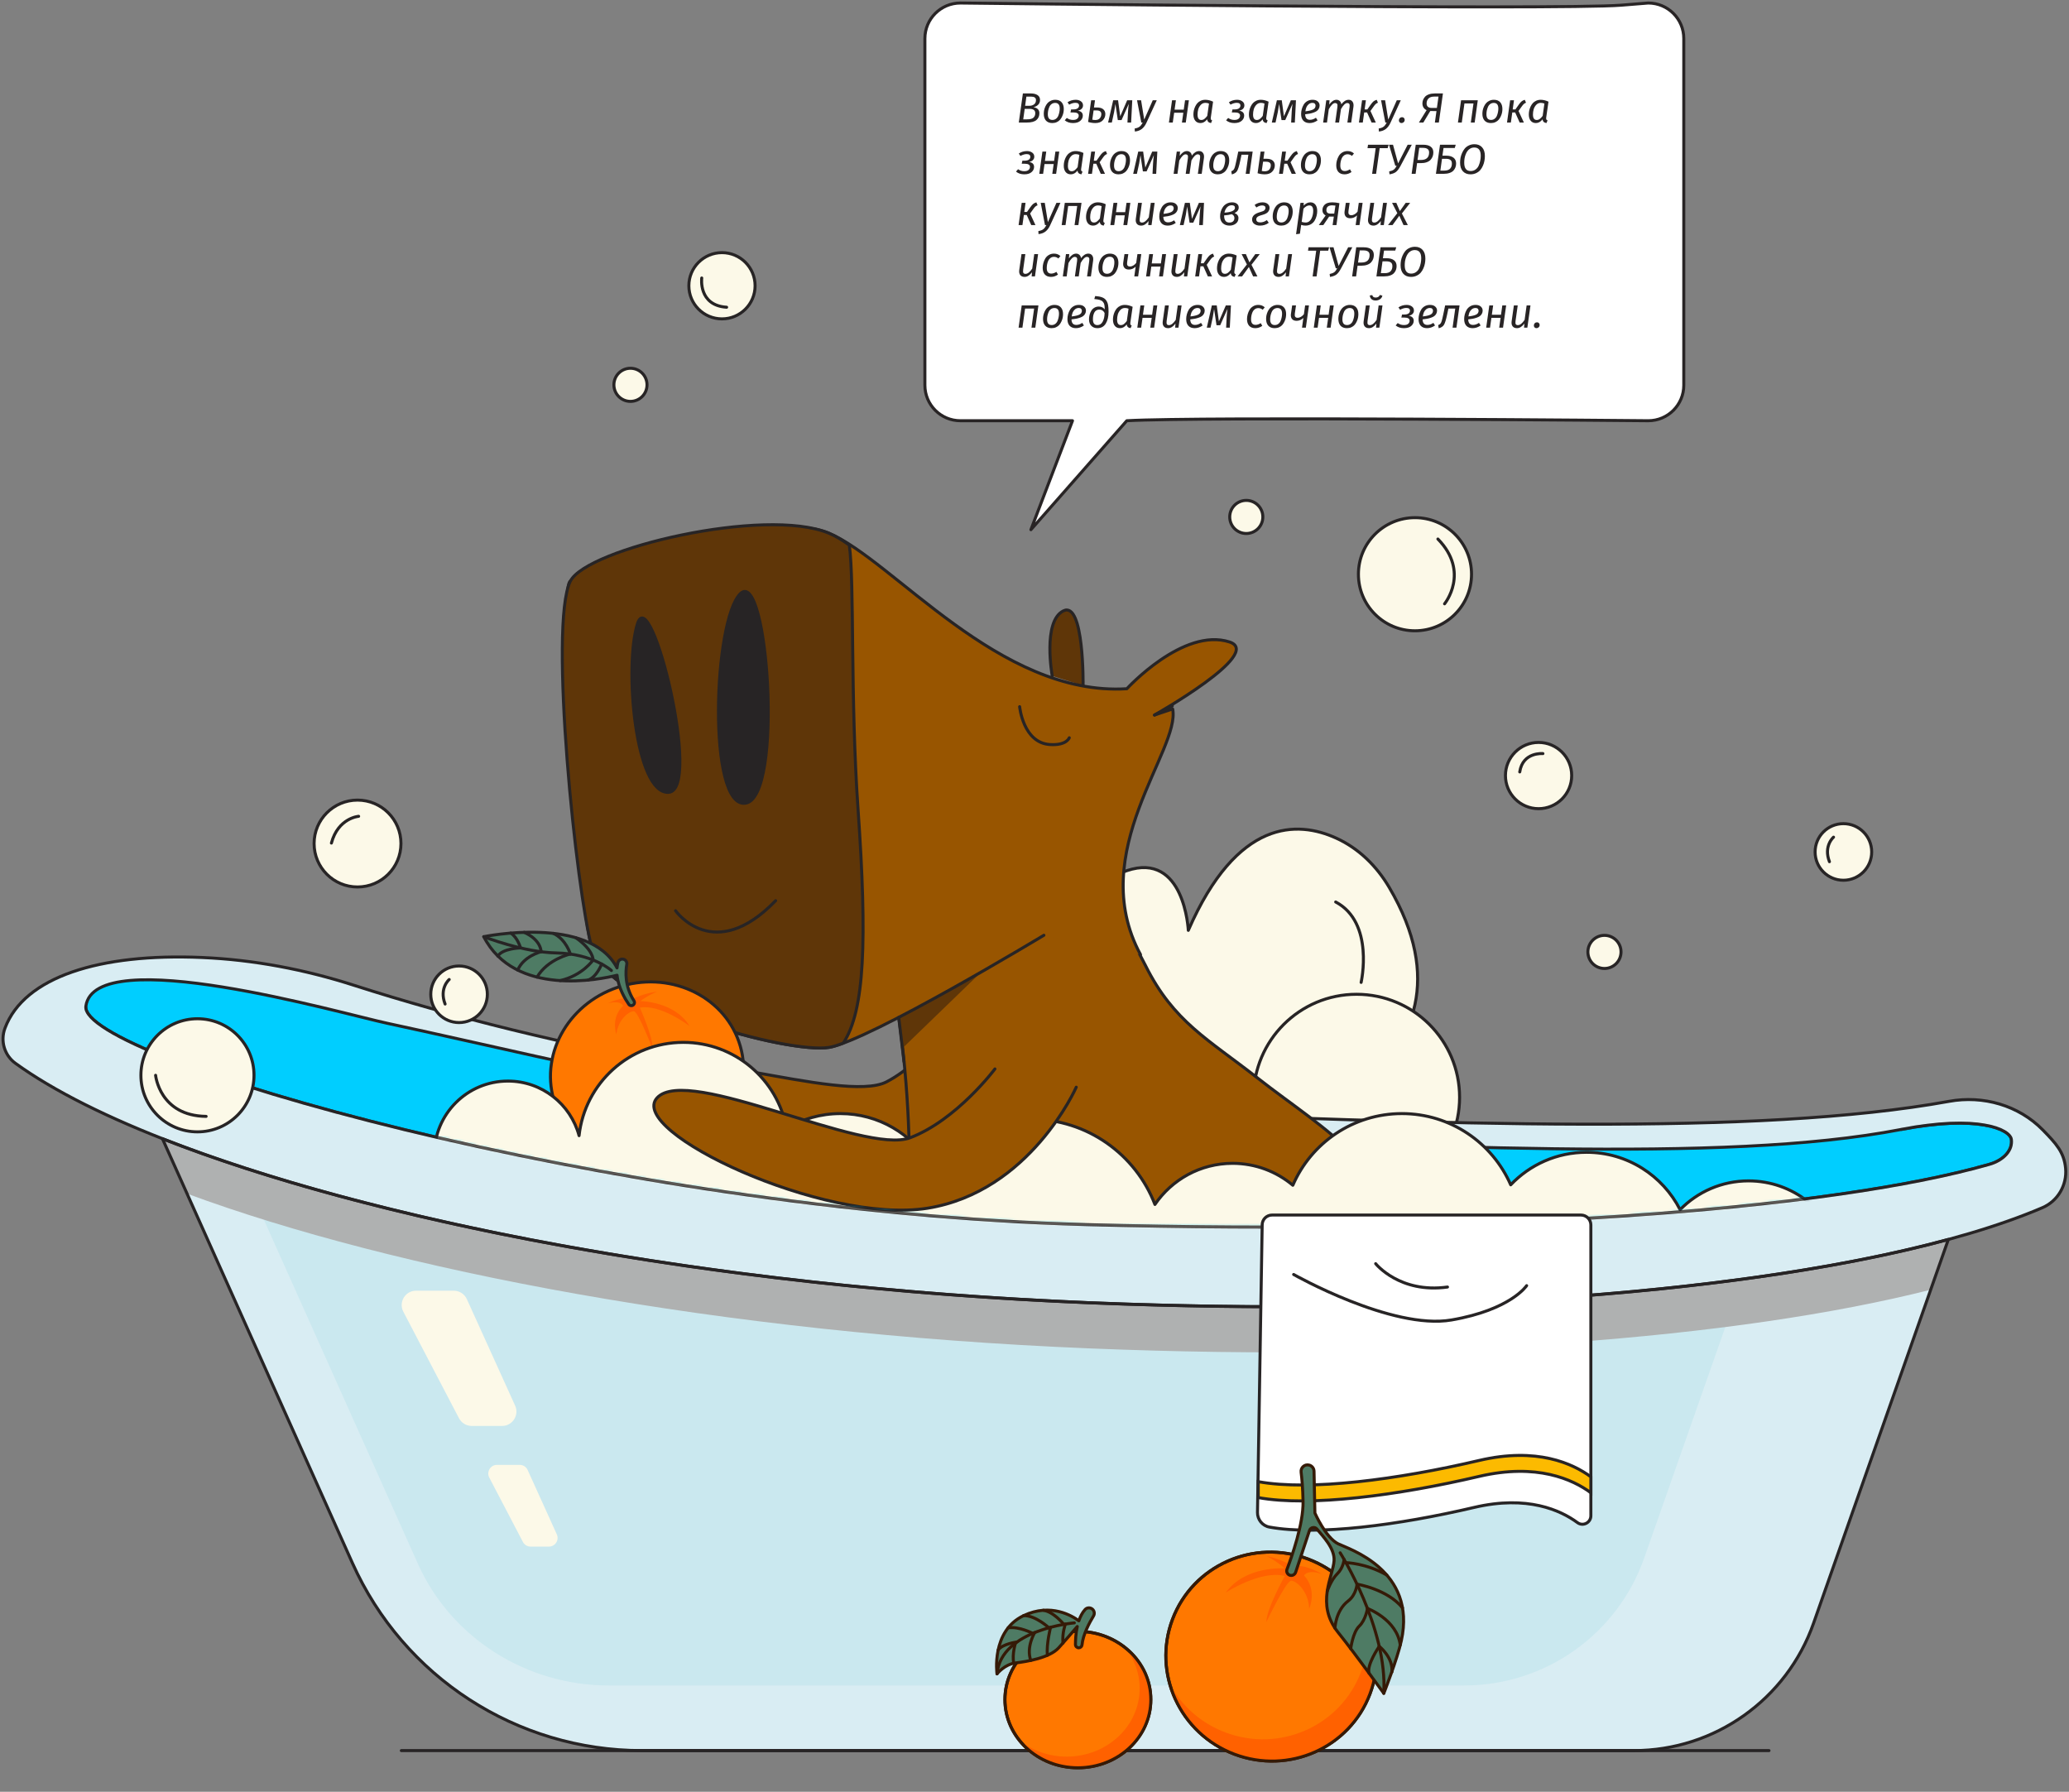 <?xml version="1.0" encoding="UTF-8"?> <svg xmlns="http://www.w3.org/2000/svg" width="686" height="594" viewBox="0 0 686 594" fill="none"><rect x="0" y="0" width="686" height="594" fill="#808080" stroke="none"/><path d="M546.498 1L537.498 1.72C517.128 3.34 318.438 1 318.438 1C311.928 1 306.658 6.27 306.658 12.78V127.7C306.658 134.2 311.928 139.48 318.438 139.48H355.598L341.808 175.6L373.598 139.48C398.258 138.08 546.498 139.48 546.498 139.48C553.008 139.48 558.278 134.21 558.278 127.7V12.78C558.278 6.27 553.008 1 546.498 1Z" fill="white" stroke="#282425" stroke-miterlimit="10" stroke-linecap="round" stroke-linejoin="round"></path><path d="M342.678 35.529C343.975 35.762 344.624 36.434 344.624 37.545C344.624 38.478 344.297 39.225 343.644 39.785C343 40.345 341.936 40.625 340.452 40.625H337.792L339.15 30.979H341.81C342.724 30.979 343.457 31.161 344.008 31.525C344.558 31.88 344.834 32.416 344.834 33.135C344.834 33.779 344.628 34.306 344.218 34.717C343.807 35.128 343.294 35.398 342.678 35.529ZM341.852 32.029H340.312L339.892 35.067H341.306C341.931 35.067 342.449 34.908 342.86 34.591C343.28 34.274 343.49 33.802 343.49 33.177C343.49 32.412 342.944 32.029 341.852 32.029ZM340.508 39.561C341.525 39.561 342.234 39.384 342.636 39.029C343.046 38.665 343.252 38.161 343.252 37.517C343.252 36.565 342.617 36.089 341.348 36.089H339.752L339.262 39.561H340.508ZM348.902 40.793C347.996 40.793 347.296 40.522 346.802 39.981C346.316 39.44 346.074 38.693 346.074 37.741C346.074 37.349 346.111 36.952 346.186 36.551C346.27 36.15 346.405 35.739 346.592 35.319C346.788 34.899 347.026 34.526 347.306 34.199C347.586 33.872 347.95 33.606 348.398 33.401C348.846 33.186 349.345 33.079 349.896 33.079C350.801 33.079 351.496 33.35 351.982 33.891C352.467 34.432 352.71 35.179 352.71 36.131C352.71 36.514 352.672 36.906 352.598 37.307C352.523 37.699 352.388 38.11 352.192 38.539C352.005 38.959 351.772 39.337 351.492 39.673C351.221 40 350.857 40.27 350.4 40.485C349.952 40.69 349.452 40.793 348.902 40.793ZM348.944 39.757C349.392 39.757 349.784 39.631 350.12 39.379C350.456 39.127 350.708 38.8 350.876 38.399C351.044 37.988 351.165 37.582 351.24 37.181C351.324 36.78 351.366 36.383 351.366 35.991C351.366 34.74 350.862 34.115 349.854 34.115C349.406 34.115 349.009 34.241 348.664 34.493C348.328 34.745 348.076 35.076 347.908 35.487C347.74 35.888 347.614 36.29 347.53 36.691C347.455 37.092 347.418 37.489 347.418 37.881C347.418 39.132 347.926 39.757 348.944 39.757ZM356.682 33.079C357.354 33.079 357.923 33.247 358.39 33.583C358.857 33.919 359.09 34.372 359.09 34.941C359.09 35.37 358.945 35.739 358.656 36.047C358.367 36.355 357.942 36.57 357.382 36.691C358.474 36.868 359.02 37.419 359.02 38.343C359.02 39.006 358.74 39.58 358.18 40.065C357.629 40.55 356.822 40.793 355.758 40.793C354.666 40.793 353.756 40.49 353.028 39.883L353.714 39.099C354.321 39.538 355.002 39.757 355.758 39.757C356.402 39.757 356.878 39.622 357.186 39.351C357.503 39.071 357.662 38.73 357.662 38.329C357.662 37.629 357.079 37.279 355.912 37.279H354.918L355.142 36.271H355.856C356.5 36.271 356.981 36.154 357.298 35.921C357.615 35.678 357.774 35.375 357.774 35.011C357.774 34.395 357.368 34.087 356.556 34.087C355.931 34.087 355.245 34.288 354.498 34.689L353.952 33.905C354.755 33.354 355.665 33.079 356.682 33.079ZM363.657 35.627C364.628 35.627 365.342 35.828 365.799 36.229C366.257 36.621 366.485 37.153 366.485 37.825C366.485 38.609 366.201 39.3 365.631 39.897C365.071 40.494 364.25 40.793 363.167 40.793C362.365 40.793 361.567 40.672 360.773 40.429L361.781 33.247H363.055L362.719 35.627H363.657ZM363.125 39.785C363.816 39.785 364.325 39.594 364.651 39.211C364.987 38.828 365.155 38.362 365.155 37.811C365.155 37.008 364.623 36.607 363.559 36.607H362.593L362.159 39.673C362.533 39.748 362.855 39.785 363.125 39.785ZM375.414 33.247L375.036 40.625H373.818L374 37.097C374.037 36.322 374.126 35.431 374.266 34.423L371.858 39.813H370.626L369.828 34.465C369.669 35.622 369.525 36.523 369.394 37.167L368.638 40.625H367.406L369.086 33.247H370.71L371.424 38.553L373.72 33.247H375.414ZM383.536 33.247L380.12 40.695C379.737 41.544 379.243 42.216 378.636 42.711C378.029 43.206 377.241 43.504 376.27 43.607L376.214 42.599C376.942 42.478 377.488 42.272 377.852 41.983C378.216 41.703 378.561 41.25 378.888 40.625H378.412L376.998 33.247H378.342L379.378 39.645L382.206 33.247H383.536ZM391.881 40.625L392.343 37.377H389.305L388.843 40.625H387.569L388.605 33.247H389.879L389.445 36.341H392.483L392.917 33.247H394.191L393.155 40.625H391.881ZM399.622 33.079C400.481 33.079 401.344 33.289 402.212 33.709L401.456 38.945C401.419 39.216 401.428 39.426 401.484 39.575C401.54 39.715 401.68 39.827 401.904 39.911L401.54 40.793C400.756 40.69 400.322 40.28 400.238 39.561C399.604 40.382 398.871 40.793 398.04 40.793C397.294 40.793 396.715 40.536 396.304 40.023C395.894 39.51 395.688 38.824 395.688 37.965C395.688 37.545 395.73 37.12 395.814 36.691C395.908 36.252 396.052 35.814 396.248 35.375C396.454 34.936 396.701 34.549 396.99 34.213C397.289 33.877 397.662 33.606 398.11 33.401C398.568 33.186 399.072 33.079 399.622 33.079ZM399.65 34.101C399.062 34.101 398.563 34.316 398.152 34.745C397.751 35.174 397.466 35.669 397.298 36.229C397.14 36.789 397.06 37.372 397.06 37.979C397.06 39.174 397.476 39.771 398.306 39.771C398.689 39.771 399.03 39.654 399.328 39.421C399.636 39.188 399.954 38.852 400.28 38.413L400.854 34.339C400.481 34.18 400.08 34.101 399.65 34.101ZM410.18 33.079C410.852 33.079 411.421 33.247 411.888 33.583C412.355 33.919 412.588 34.372 412.588 34.941C412.588 35.37 412.443 35.739 412.154 36.047C411.865 36.355 411.44 36.57 410.88 36.691C411.972 36.868 412.518 37.419 412.518 38.343C412.518 39.006 412.238 39.58 411.678 40.065C411.127 40.55 410.32 40.793 409.256 40.793C408.164 40.793 407.254 40.49 406.526 39.883L407.212 39.099C407.819 39.538 408.5 39.757 409.256 39.757C409.9 39.757 410.376 39.622 410.684 39.351C411.001 39.071 411.16 38.73 411.16 38.329C411.16 37.629 410.577 37.279 409.41 37.279H408.416L408.64 36.271H409.354C409.998 36.271 410.479 36.154 410.796 35.921C411.113 35.678 411.272 35.375 411.272 35.011C411.272 34.395 410.866 34.087 410.054 34.087C409.429 34.087 408.743 34.288 407.996 34.689L407.45 33.905C408.253 33.354 409.163 33.079 410.18 33.079ZM418.025 33.079C418.883 33.079 419.747 33.289 420.615 33.709L419.859 38.945C419.821 39.216 419.831 39.426 419.887 39.575C419.943 39.715 420.083 39.827 420.307 39.911L419.943 40.793C419.159 40.69 418.725 40.28 418.641 39.561C418.006 40.382 417.273 40.793 416.443 40.793C415.696 40.793 415.117 40.536 414.707 40.023C414.296 39.51 414.091 38.824 414.091 37.965C414.091 37.545 414.133 37.12 414.217 36.691C414.31 36.252 414.455 35.814 414.651 35.375C414.856 34.936 415.103 34.549 415.393 34.213C415.691 33.877 416.065 33.606 416.513 33.401C416.97 33.186 417.474 33.079 418.025 33.079ZM418.053 34.101C417.465 34.101 416.965 34.316 416.555 34.745C416.153 35.174 415.869 35.669 415.701 36.229C415.542 36.789 415.463 37.372 415.463 37.979C415.463 39.174 415.878 39.771 416.709 39.771C417.091 39.771 417.432 39.654 417.731 39.421C418.039 39.188 418.356 38.852 418.683 38.413L419.257 34.339C418.883 34.18 418.482 34.101 418.053 34.101ZM429.691 33.247L429.313 40.625H428.095L428.277 37.097C428.315 36.322 428.403 35.431 428.543 34.423L426.135 39.813H424.903L424.105 34.465C423.947 35.622 423.802 36.523 423.671 37.167L422.915 40.625H421.683L423.363 33.247H424.987L425.701 38.553L427.997 33.247H429.691ZM437.532 34.955C437.532 35.356 437.443 35.716 437.266 36.033C437.098 36.341 436.874 36.598 436.594 36.803C436.323 36.999 435.969 37.172 435.53 37.321C435.101 37.47 434.671 37.587 434.242 37.671C433.813 37.746 433.313 37.816 432.744 37.881C432.772 39.104 433.304 39.715 434.34 39.715C435.012 39.715 435.67 39.486 436.314 39.029L436.86 39.897C436.029 40.494 435.147 40.793 434.214 40.793C433.318 40.793 432.623 40.532 432.128 40.009C431.643 39.477 431.4 38.74 431.4 37.797C431.4 37.256 431.47 36.724 431.61 36.201C431.75 35.678 431.96 35.179 432.24 34.703C432.52 34.218 432.917 33.826 433.43 33.527C433.943 33.228 434.531 33.079 435.194 33.079C435.941 33.079 436.515 33.261 436.916 33.625C437.327 33.989 437.532 34.432 437.532 34.955ZM432.814 36.901C433.971 36.77 434.821 36.57 435.362 36.299C435.913 36.028 436.188 35.594 436.188 34.997C436.188 34.773 436.109 34.568 435.95 34.381C435.791 34.194 435.535 34.101 435.18 34.101C434.695 34.101 434.275 34.246 433.92 34.535C433.575 34.824 433.318 35.17 433.15 35.571C432.991 35.963 432.879 36.406 432.814 36.901ZM447.158 33.079C447.718 33.079 448.148 33.289 448.446 33.709C448.745 34.129 448.848 34.684 448.754 35.375L448.012 40.625H446.738L447.466 35.473C447.541 34.969 447.504 34.624 447.354 34.437C447.214 34.25 446.995 34.157 446.696 34.157C446.071 34.157 445.376 34.829 444.61 36.173L443.98 40.625H442.706L443.434 35.473C443.509 34.969 443.472 34.624 443.322 34.437C443.182 34.25 442.963 34.157 442.664 34.157C442.039 34.157 441.344 34.838 440.578 36.201L439.976 40.625H438.702L439.738 33.247H440.83L440.718 34.661C441.465 33.606 442.268 33.079 443.126 33.079C443.537 33.079 443.892 33.21 444.19 33.471C444.489 33.732 444.671 34.101 444.736 34.577C445.492 33.578 446.3 33.079 447.158 33.079ZM456.463 33.079L456.869 34.045C456.533 34.176 456.272 34.334 456.085 34.521C455.899 34.698 455.633 35.034 455.287 35.529L454.391 36.789L456.169 40.625H454.769L453.271 37.279H452.319L451.843 40.625H450.569L451.605 33.247H452.879L452.459 36.271H453.355L454.419 34.759C454.802 34.218 455.124 33.84 455.385 33.625C455.647 33.401 456.006 33.219 456.463 33.079ZM464.446 33.247L461.03 40.695C460.647 41.544 460.153 42.216 459.546 42.711C458.939 43.206 458.151 43.504 457.18 43.607L457.124 42.599C457.852 42.478 458.398 42.272 458.762 41.983C459.126 41.703 459.471 41.25 459.798 40.625H459.322L457.908 33.247H459.252L460.288 39.645L463.116 33.247H464.446ZM464.688 40.793C464.436 40.793 464.226 40.709 464.058 40.541C463.899 40.373 463.82 40.163 463.82 39.911C463.82 39.612 463.918 39.36 464.114 39.155C464.319 38.95 464.567 38.847 464.856 38.847C465.117 38.847 465.327 38.931 465.486 39.099C465.654 39.267 465.738 39.477 465.738 39.729C465.738 40.028 465.635 40.28 465.43 40.485C465.225 40.69 464.977 40.793 464.688 40.793ZM475.706 30.979H478.422L477.064 40.625H475.748L476.28 36.831L474.222 36.803L471.926 40.625H470.456L473.004 36.509C472.556 36.313 472.211 36.019 471.968 35.627C471.735 35.235 471.618 34.787 471.618 34.283C471.618 33.882 471.688 33.499 471.828 33.135C471.968 32.771 472.183 32.421 472.472 32.085C472.771 31.749 473.196 31.483 473.746 31.287C474.306 31.082 474.96 30.979 475.706 30.979ZM476.42 35.781L476.952 32.015H475.636C474.684 32.015 474.008 32.234 473.606 32.673C473.205 33.112 473.004 33.653 473.004 34.297C473.004 34.782 473.149 35.151 473.438 35.403C473.737 35.655 474.143 35.781 474.656 35.781H476.42ZM487.666 40.625L488.548 34.297H485.552L484.67 40.625H483.396L484.432 33.247H489.976L488.94 40.625H487.666ZM494.329 40.793C493.424 40.793 492.724 40.522 492.229 39.981C491.744 39.44 491.501 38.693 491.501 37.741C491.501 37.349 491.539 36.952 491.613 36.551C491.697 36.15 491.833 35.739 492.019 35.319C492.215 34.899 492.453 34.526 492.733 34.199C493.013 33.872 493.377 33.606 493.825 33.401C494.273 33.186 494.773 33.079 495.323 33.079C496.229 33.079 496.924 33.35 497.409 33.891C497.895 34.432 498.137 35.179 498.137 36.131C498.137 36.514 498.1 36.906 498.025 37.307C497.951 37.699 497.815 38.11 497.619 38.539C497.433 38.959 497.199 39.337 496.919 39.673C496.649 40 496.285 40.27 495.827 40.485C495.379 40.69 494.88 40.793 494.329 40.793ZM494.371 39.757C494.819 39.757 495.211 39.631 495.547 39.379C495.883 39.127 496.135 38.8 496.303 38.399C496.471 37.988 496.593 37.582 496.667 37.181C496.751 36.78 496.793 36.383 496.793 35.991C496.793 34.74 496.289 34.115 495.281 34.115C494.833 34.115 494.437 34.241 494.091 34.493C493.755 34.745 493.503 35.076 493.335 35.487C493.167 35.888 493.041 36.29 492.957 36.691C492.883 37.092 492.845 37.489 492.845 37.881C492.845 39.132 493.354 39.757 494.371 39.757ZM505.559 33.079L505.965 34.045C505.629 34.176 505.368 34.334 505.181 34.521C504.995 34.698 504.729 35.034 504.383 35.529L503.487 36.789L505.265 40.625H503.865L502.367 37.279H501.415L500.939 40.625H499.665L500.701 33.247H501.975L501.555 36.271H502.451L503.515 34.759C503.898 34.218 504.22 33.84 504.481 33.625C504.743 33.401 505.102 33.219 505.559 33.079ZM510.829 33.079C511.688 33.079 512.551 33.289 513.419 33.709L512.663 38.945C512.626 39.216 512.635 39.426 512.691 39.575C512.747 39.715 512.887 39.827 513.111 39.911L512.747 40.793C511.963 40.69 511.529 40.28 511.445 39.561C510.811 40.382 510.078 40.793 509.247 40.793C508.501 40.793 507.922 40.536 507.511 40.023C507.101 39.51 506.895 38.824 506.895 37.965C506.895 37.545 506.937 37.12 507.021 36.691C507.115 36.252 507.259 35.814 507.455 35.375C507.661 34.936 507.908 34.549 508.197 34.213C508.496 33.877 508.869 33.606 509.317 33.401C509.775 33.186 510.279 33.079 510.829 33.079ZM510.857 34.101C510.269 34.101 509.77 34.316 509.359 34.745C508.958 35.174 508.673 35.669 508.505 36.229C508.347 36.789 508.267 37.372 508.267 37.979C508.267 39.174 508.683 39.771 509.513 39.771C509.896 39.771 510.237 39.654 510.535 39.421C510.843 39.188 511.161 38.852 511.487 38.413L512.061 34.339C511.688 34.18 511.287 34.101 510.857 34.101ZM340.522 50.079C341.194 50.079 341.763 50.247 342.23 50.583C342.696 50.919 342.93 51.372 342.93 51.941C342.93 52.37 342.785 52.739 342.496 53.047C342.206 53.355 341.782 53.57 341.222 53.691C342.314 53.868 342.86 54.419 342.86 55.343C342.86 56.006 342.58 56.58 342.02 57.065C341.469 57.55 340.662 57.793 339.598 57.793C338.506 57.793 337.596 57.49 336.868 56.883L337.554 56.099C338.16 56.538 338.842 56.757 339.598 56.757C340.242 56.757 340.718 56.622 341.026 56.351C341.343 56.071 341.502 55.73 341.502 55.329C341.502 54.629 340.918 54.279 339.752 54.279H338.758L338.982 53.271H339.696C340.34 53.271 340.82 53.154 341.138 52.921C341.455 52.678 341.614 52.375 341.614 52.011C341.614 51.395 341.208 51.087 340.396 51.087C339.77 51.087 339.084 51.288 338.338 51.689L337.792 50.905C338.594 50.354 339.504 50.079 340.522 50.079ZM348.897 57.625L349.359 54.377H346.321L345.859 57.625H344.585L345.621 50.247H346.895L346.461 53.341H349.499L349.933 50.247H351.207L350.171 57.625H348.897ZM356.638 50.079C357.497 50.079 358.36 50.289 359.228 50.709L358.472 55.945C358.435 56.216 358.444 56.426 358.5 56.575C358.556 56.715 358.696 56.827 358.92 56.911L358.556 57.793C357.772 57.69 357.338 57.28 357.254 56.561C356.619 57.382 355.887 57.793 355.056 57.793C354.309 57.793 353.731 57.536 353.32 57.023C352.909 56.51 352.704 55.824 352.704 54.965C352.704 54.545 352.746 54.12 352.83 53.691C352.923 53.252 353.068 52.814 353.264 52.375C353.469 51.936 353.717 51.549 354.006 51.213C354.305 50.877 354.678 50.606 355.126 50.401C355.583 50.186 356.087 50.079 356.638 50.079ZM356.666 51.101C356.078 51.101 355.579 51.316 355.168 51.745C354.767 52.174 354.482 52.669 354.314 53.229C354.155 53.789 354.076 54.372 354.076 54.979C354.076 56.174 354.491 56.771 355.322 56.771C355.705 56.771 356.045 56.654 356.344 56.421C356.652 56.188 356.969 55.852 357.296 55.413L357.87 51.339C357.497 51.18 357.095 51.101 356.666 51.101ZM366.667 50.079L367.073 51.045C366.737 51.176 366.475 51.334 366.289 51.521C366.102 51.698 365.836 52.034 365.491 52.529L364.595 53.789L366.373 57.625H364.973L363.475 54.279H362.523L362.047 57.625H360.773L361.809 50.247H363.083L362.663 53.271H363.559L364.623 51.759C365.005 51.218 365.327 50.84 365.589 50.625C365.85 50.401 366.209 50.219 366.667 50.079ZM370.859 57.793C369.953 57.793 369.253 57.522 368.759 56.981C368.273 56.44 368.031 55.693 368.031 54.741C368.031 54.349 368.068 53.952 368.143 53.551C368.227 53.15 368.362 52.739 368.549 52.319C368.745 51.899 368.983 51.526 369.263 51.199C369.543 50.872 369.907 50.606 370.355 50.401C370.803 50.186 371.302 50.079 371.853 50.079C372.758 50.079 373.453 50.35 373.939 50.891C374.424 51.432 374.667 52.179 374.667 53.131C374.667 53.514 374.629 53.906 374.555 54.307C374.48 54.699 374.345 55.11 374.149 55.539C373.962 55.959 373.729 56.337 373.449 56.673C373.178 57 372.814 57.27 372.357 57.485C371.909 57.69 371.409 57.793 370.859 57.793ZM370.901 56.757C371.349 56.757 371.741 56.631 372.077 56.379C372.413 56.127 372.665 55.8 372.833 55.399C373.001 54.988 373.122 54.582 373.197 54.181C373.281 53.78 373.323 53.383 373.323 52.991C373.323 51.74 372.819 51.115 371.811 51.115C371.363 51.115 370.966 51.241 370.621 51.493C370.285 51.745 370.033 52.076 369.865 52.487C369.697 52.888 369.571 53.29 369.487 53.691C369.412 54.092 369.375 54.489 369.375 54.881C369.375 56.132 369.883 56.757 370.901 56.757ZM383.726 50.247L383.348 57.625H382.13L382.312 54.097C382.35 53.322 382.438 52.431 382.578 51.423L380.17 56.813H378.938L378.14 51.465C377.982 52.622 377.837 53.523 377.706 54.167L376.95 57.625H375.718L377.398 50.247H379.022L379.736 55.553L382.032 50.247H383.726ZM397.584 50.079C398.144 50.079 398.573 50.289 398.872 50.709C399.171 51.129 399.273 51.684 399.18 52.375L398.438 57.625H397.164L397.892 52.473C397.967 51.969 397.929 51.624 397.78 51.437C397.64 51.25 397.421 51.157 397.122 51.157C396.497 51.157 395.801 51.829 395.036 53.173L394.406 57.625H393.132L393.86 52.473C393.935 51.969 393.897 51.624 393.748 51.437C393.608 51.25 393.389 51.157 393.09 51.157C392.465 51.157 391.769 51.838 391.004 53.201L390.402 57.625H389.128L390.164 50.247H391.256L391.144 51.661C391.891 50.606 392.693 50.079 393.552 50.079C393.963 50.079 394.317 50.21 394.616 50.471C394.915 50.732 395.097 51.101 395.162 51.577C395.918 50.578 396.725 50.079 397.584 50.079ZM403.753 57.793C402.848 57.793 402.148 57.522 401.653 56.981C401.168 56.44 400.925 55.693 400.925 54.741C400.925 54.349 400.963 53.952 401.037 53.551C401.121 53.15 401.257 52.739 401.443 52.319C401.639 51.899 401.877 51.526 402.157 51.199C402.437 50.872 402.801 50.606 403.249 50.401C403.697 50.186 404.197 50.079 404.747 50.079C405.653 50.079 406.348 50.35 406.833 50.891C407.319 51.432 407.561 52.179 407.561 53.131C407.561 53.514 407.524 53.906 407.449 54.307C407.375 54.699 407.239 55.11 407.043 55.539C406.857 55.959 406.623 56.337 406.343 56.673C406.073 57 405.709 57.27 405.251 57.485C404.803 57.69 404.304 57.793 403.753 57.793ZM403.795 56.757C404.243 56.757 404.635 56.631 404.971 56.379C405.307 56.127 405.559 55.8 405.727 55.399C405.895 54.988 406.017 54.582 406.091 54.181C406.175 53.78 406.217 53.383 406.217 52.991C406.217 51.74 405.713 51.115 404.705 51.115C404.257 51.115 403.861 51.241 403.515 51.493C403.179 51.745 402.927 52.076 402.759 52.487C402.591 52.888 402.465 53.29 402.381 53.691C402.307 54.092 402.269 54.489 402.269 54.881C402.269 56.132 402.778 56.757 403.795 56.757ZM415.336 50.247L414.3 57.625H413.026L413.908 51.297H411.64L411.206 53.341C410.852 55.012 410.506 56.127 410.17 56.687C409.834 57.238 409.251 57.616 408.42 57.821L408.252 56.771C408.588 56.65 408.836 56.491 408.994 56.295C409.162 56.099 409.307 55.796 409.428 55.385C409.559 54.965 409.732 54.237 409.946 53.201L410.562 50.247H415.336ZM419.849 52.627C420.819 52.627 421.533 52.828 421.991 53.229C422.448 53.621 422.677 54.153 422.677 54.825C422.677 55.609 422.392 56.3 421.823 56.897C421.263 57.494 420.441 57.793 419.359 57.793C418.556 57.793 417.758 57.672 416.965 57.429L417.973 50.247H419.247L418.911 52.627H419.849ZM419.317 56.785C420.007 56.785 420.516 56.594 420.843 56.211C421.179 55.828 421.347 55.362 421.347 54.811C421.347 54.008 420.815 53.607 419.751 53.607H418.785L418.351 56.673C418.724 56.748 419.046 56.785 419.317 56.785ZM429.967 50.079L430.373 51.045C430.037 51.176 429.776 51.334 429.589 51.521C429.403 51.698 429.137 52.034 428.791 52.529L427.895 53.789L429.673 57.625H428.273L426.775 54.279H425.823L425.347 57.625H424.073L425.109 50.247H426.383L425.963 53.271H426.859L427.923 51.759C428.306 51.218 428.628 50.84 428.889 50.625C429.151 50.401 429.51 50.219 429.967 50.079ZM434.16 57.793C433.254 57.793 432.554 57.522 432.06 56.981C431.574 56.44 431.332 55.693 431.332 54.741C431.332 54.349 431.369 53.952 431.444 53.551C431.528 53.15 431.663 52.739 431.85 52.319C432.046 51.899 432.284 51.526 432.564 51.199C432.844 50.872 433.208 50.606 433.656 50.401C434.104 50.186 434.603 50.079 435.154 50.079C436.059 50.079 436.754 50.35 437.24 50.891C437.725 51.432 437.968 52.179 437.968 53.131C437.968 53.514 437.93 53.906 437.856 54.307C437.781 54.699 437.646 55.11 437.45 55.539C437.263 55.959 437.03 56.337 436.75 56.673C436.479 57 436.115 57.27 435.658 57.485C435.21 57.69 434.71 57.793 434.16 57.793ZM434.202 56.757C434.65 56.757 435.042 56.631 435.378 56.379C435.714 56.127 435.966 55.8 436.134 55.399C436.302 54.988 436.423 54.582 436.498 54.181C436.582 53.78 436.624 53.383 436.624 52.991C436.624 51.74 436.12 51.115 435.112 51.115C434.664 51.115 434.267 51.241 433.922 51.493C433.586 51.745 433.334 52.076 433.166 52.487C432.998 52.888 432.872 53.29 432.788 53.691C432.713 54.092 432.676 54.489 432.676 54.881C432.676 56.132 433.184 56.757 434.202 56.757ZM446.786 50.079C447.645 50.079 448.359 50.35 448.928 50.891L448.242 51.689C447.822 51.325 447.342 51.143 446.8 51.143C446.362 51.143 445.974 51.264 445.638 51.507C445.312 51.74 445.06 52.053 444.882 52.445C444.714 52.837 444.588 53.238 444.504 53.649C444.43 54.05 444.392 54.461 444.392 54.881C444.392 56.094 444.892 56.701 445.89 56.701C446.413 56.701 446.982 56.51 447.598 56.127L448.116 57.023C447.398 57.536 446.628 57.793 445.806 57.793C444.929 57.793 444.248 57.532 443.762 57.009C443.286 56.477 443.048 55.735 443.048 54.783C443.048 54.27 443.118 53.752 443.258 53.229C443.398 52.706 443.608 52.202 443.888 51.717C444.168 51.232 444.56 50.84 445.064 50.541C445.568 50.233 446.142 50.079 446.786 50.079ZM460.415 47.979L460.107 49.113H457.447L456.257 57.625H454.941L456.131 49.113H453.415L453.583 47.979H460.415ZM468.097 47.979L464.331 55.049C463.837 55.973 463.333 56.631 462.819 57.023C462.306 57.406 461.601 57.662 460.705 57.793L460.593 56.827C461.256 56.696 461.765 56.5 462.119 56.239C462.474 55.968 462.796 55.539 463.085 54.951H462.623L460.537 47.979H461.867L463.561 54.167L466.725 47.979H468.097ZM471.88 47.979C472.953 47.979 473.779 48.194 474.358 48.623C474.946 49.043 475.24 49.678 475.24 50.527C475.24 50.994 475.165 51.432 475.016 51.843C474.866 52.254 474.638 52.632 474.33 52.977C474.022 53.313 473.588 53.584 473.028 53.789C472.477 53.985 471.833 54.083 471.096 54.083H469.85L469.36 57.625H468.044L469.402 47.979H471.88ZM471.124 53.033C472.934 53.033 473.84 52.198 473.84 50.527C473.84 49.519 473.154 49.015 471.782 49.015H470.564L470.004 53.033H471.124ZM479.485 51.605C480.53 51.605 481.342 51.829 481.921 52.277C482.499 52.716 482.789 53.364 482.789 54.223C482.789 54.662 482.719 55.072 482.579 55.455C482.448 55.828 482.229 56.188 481.921 56.533C481.622 56.869 481.193 57.135 480.633 57.331C480.073 57.527 479.41 57.625 478.645 57.625H476.097L477.455 47.979H482.663L482.341 49.071H478.617L478.253 51.605H479.485ZM478.855 56.561C479.34 56.561 479.755 56.496 480.101 56.365C480.455 56.225 480.721 56.038 480.899 55.805C481.076 55.572 481.202 55.329 481.277 55.077C481.351 54.816 481.389 54.526 481.389 54.209C481.389 53.649 481.221 53.248 480.885 53.005C480.558 52.762 480.068 52.641 479.415 52.641H478.113L477.567 56.561H478.855ZM488.882 47.811C489.946 47.811 490.786 48.152 491.402 48.833C492.018 49.514 492.326 50.48 492.326 51.731C492.326 52.272 492.275 52.814 492.172 53.355C492.079 53.887 491.911 54.424 491.668 54.965C491.435 55.506 491.141 55.982 490.786 56.393C490.431 56.804 489.974 57.14 489.414 57.401C488.863 57.662 488.247 57.793 487.566 57.793C486.502 57.793 485.657 57.457 485.032 56.785C484.416 56.113 484.108 55.156 484.108 53.915C484.108 53.392 484.155 52.865 484.248 52.333C484.351 51.801 484.523 51.26 484.766 50.709C485.009 50.158 485.303 49.673 485.648 49.253C486.003 48.824 486.46 48.478 487.02 48.217C487.58 47.946 488.201 47.811 488.882 47.811ZM488.826 48.903C488.322 48.903 487.869 49.02 487.468 49.253C487.076 49.477 486.759 49.766 486.516 50.121C486.273 50.466 486.068 50.872 485.9 51.339C485.741 51.796 485.629 52.24 485.564 52.669C485.508 53.098 485.48 53.528 485.48 53.957C485.48 55.786 486.189 56.701 487.608 56.701C488.233 56.701 488.775 56.533 489.232 56.197C489.699 55.861 490.049 55.427 490.282 54.895C490.515 54.354 490.683 53.812 490.786 53.271C490.898 52.73 490.954 52.184 490.954 51.633C490.954 49.813 490.245 48.903 488.826 48.903ZM343.616 67.079L344.022 68.045C343.686 68.176 343.424 68.334 343.238 68.521C343.051 68.698 342.785 69.034 342.44 69.529L341.544 70.789L343.322 74.625H341.922L340.424 71.279H339.472L338.996 74.625H337.722L338.758 67.247H340.032L339.612 70.271H340.508L341.572 68.759C341.954 68.218 342.276 67.84 342.538 67.625C342.799 67.401 343.158 67.219 343.616 67.079ZM351.598 67.247L348.182 74.695C347.8 75.544 347.305 76.216 346.698 76.711C346.092 77.206 345.303 77.504 344.332 77.607L344.276 76.599C345.004 76.478 345.55 76.272 345.914 75.983C346.278 75.703 346.624 75.25 346.95 74.625H346.474L345.06 67.247H346.404L347.44 73.645L350.268 67.247H351.598ZM356.279 74.625L357.161 68.297H354.165L353.283 74.625H352.009L353.045 67.247H358.589L357.553 74.625H356.279ZM364.021 67.079C364.879 67.079 365.743 67.289 366.611 67.709L365.855 72.945C365.817 73.216 365.827 73.426 365.883 73.575C365.939 73.715 366.079 73.827 366.303 73.911L365.939 74.793C365.155 74.69 364.721 74.28 364.637 73.561C364.002 74.382 363.269 74.793 362.439 74.793C361.692 74.793 361.113 74.536 360.703 74.023C360.292 73.51 360.087 72.824 360.087 71.965C360.087 71.545 360.129 71.12 360.213 70.691C360.306 70.252 360.451 69.814 360.647 69.375C360.852 68.936 361.099 68.549 361.389 68.213C361.687 67.877 362.061 67.606 362.509 67.401C362.966 67.186 363.47 67.079 364.021 67.079ZM364.049 68.101C363.461 68.101 362.961 68.316 362.551 68.745C362.149 69.174 361.865 69.669 361.697 70.229C361.538 70.789 361.459 71.372 361.459 71.979C361.459 73.174 361.874 73.771 362.705 73.771C363.087 73.771 363.428 73.654 363.727 73.421C364.035 73.188 364.352 72.852 364.679 72.413L365.253 68.339C364.879 68.18 364.478 68.101 364.049 68.101ZM372.467 74.625L372.929 71.377H369.891L369.429 74.625H368.155L369.191 67.247H370.465L370.031 70.341H373.069L373.503 67.247H374.777L373.741 74.625H372.467ZM378.374 74.793C377.721 74.793 377.236 74.588 376.918 74.177C376.601 73.766 376.494 73.202 376.596 72.483L377.338 67.247H378.612L377.884 72.427C377.819 72.922 377.847 73.272 377.968 73.477C378.099 73.682 378.328 73.785 378.654 73.785C379.373 73.785 380.12 73.206 380.894 72.049L381.566 67.247H382.84L381.804 74.625H380.712L380.81 73.267C380.064 74.284 379.252 74.793 378.374 74.793ZM390.501 68.955C390.501 69.356 390.412 69.716 390.235 70.033C390.067 70.341 389.843 70.598 389.563 70.803C389.292 70.999 388.937 71.172 388.499 71.321C388.069 71.47 387.64 71.587 387.211 71.671C386.781 71.746 386.282 71.816 385.713 71.881C385.741 73.104 386.273 73.715 387.309 73.715C387.981 73.715 388.639 73.486 389.283 73.029L389.829 73.897C388.998 74.494 388.116 74.793 387.183 74.793C386.287 74.793 385.591 74.532 385.097 74.009C384.611 73.477 384.369 72.74 384.369 71.797C384.369 71.256 384.439 70.724 384.579 70.201C384.719 69.678 384.929 69.179 385.209 68.703C385.489 68.218 385.885 67.826 386.399 67.527C386.912 67.228 387.5 67.079 388.163 67.079C388.909 67.079 389.483 67.261 389.885 67.625C390.295 67.989 390.501 68.432 390.501 68.955ZM385.783 70.901C386.94 70.77 387.789 70.57 388.331 70.299C388.881 70.028 389.157 69.594 389.157 68.997C389.157 68.773 389.077 68.568 388.919 68.381C388.76 68.194 388.503 68.101 388.149 68.101C387.663 68.101 387.243 68.246 386.889 68.535C386.543 68.824 386.287 69.17 386.119 69.571C385.96 69.963 385.848 70.406 385.783 70.901ZM399.203 67.247L398.825 74.625H397.607L397.789 71.097C397.826 70.322 397.915 69.431 398.055 68.423L395.647 73.813H394.415L393.617 68.465C393.458 69.622 393.314 70.523 393.183 71.167L392.427 74.625H391.195L392.875 67.247H394.499L395.213 72.553L397.509 67.247H399.203ZM408.539 67.079C409.183 67.079 409.705 67.233 410.107 67.541C410.508 67.84 410.709 68.26 410.709 68.801C410.709 69.585 410.247 70.196 409.323 70.635C409.724 70.775 410.041 70.99 410.275 71.279C410.508 71.568 410.625 71.9 410.625 72.273C410.625 73.066 410.331 73.687 409.743 74.135C409.164 74.574 408.473 74.793 407.671 74.793C406.737 74.793 405.981 74.522 405.403 73.981C404.824 73.43 404.535 72.66 404.535 71.671C404.535 71.139 404.614 70.612 404.773 70.089C404.931 69.566 405.165 69.076 405.473 68.619C405.79 68.162 406.21 67.793 406.733 67.513C407.265 67.224 407.867 67.079 408.539 67.079ZM408.413 68.045C407.778 68.045 407.251 68.274 406.831 68.731C406.411 69.188 406.126 69.776 405.977 70.495C408.301 70.346 409.463 69.809 409.463 68.885C409.463 68.325 409.113 68.045 408.413 68.045ZM408.399 71.013C407.671 71.218 406.831 71.349 405.879 71.405V71.643C405.879 72.24 406.014 72.749 406.285 73.169C406.555 73.58 406.999 73.785 407.615 73.785C408.147 73.785 408.557 73.65 408.847 73.379C409.136 73.108 409.281 72.735 409.281 72.259C409.281 71.699 408.987 71.284 408.399 71.013ZM418.59 67.079C419.308 67.079 419.878 67.252 420.298 67.597C420.727 67.933 420.942 68.367 420.942 68.899C420.942 69.403 420.769 69.86 420.424 70.271C420.088 70.672 419.458 70.999 418.534 71.251C418.076 71.372 417.708 71.494 417.428 71.615C417.148 71.736 416.942 71.867 416.812 72.007C416.69 72.138 416.611 72.254 416.574 72.357C416.546 72.46 416.532 72.595 416.532 72.763C416.532 73.043 416.639 73.276 416.854 73.463C417.078 73.64 417.395 73.729 417.806 73.729C418.627 73.729 419.369 73.472 420.032 72.959L420.676 73.855C419.864 74.48 418.884 74.793 417.736 74.793C417.008 74.793 416.392 74.611 415.888 74.247C415.393 73.883 415.146 73.388 415.146 72.763C415.146 72.203 415.351 71.722 415.762 71.321C416.182 70.91 416.896 70.565 417.904 70.285C418.585 70.108 419.033 69.907 419.248 69.683C419.472 69.45 419.584 69.188 419.584 68.899C419.584 68.647 419.486 68.451 419.29 68.311C419.094 68.171 418.832 68.101 418.506 68.101C417.862 68.101 417.213 68.33 416.56 68.787L415.986 67.933C416.779 67.364 417.647 67.079 418.59 67.079ZM424.808 74.793C423.903 74.793 423.203 74.522 422.708 73.981C422.223 73.44 421.98 72.693 421.98 71.741C421.98 71.349 422.017 70.952 422.092 70.551C422.176 70.15 422.311 69.739 422.498 69.319C422.694 68.899 422.932 68.526 423.212 68.199C423.492 67.872 423.856 67.606 424.304 67.401C424.752 67.186 425.251 67.079 425.802 67.079C426.707 67.079 427.403 67.35 427.888 67.891C428.373 68.432 428.616 69.179 428.616 70.131C428.616 70.514 428.579 70.906 428.504 71.307C428.429 71.699 428.294 72.11 428.098 72.539C427.911 72.959 427.678 73.337 427.398 73.673C427.127 74 426.763 74.27 426.306 74.485C425.858 74.69 425.359 74.793 424.808 74.793ZM424.85 73.757C425.298 73.757 425.69 73.631 426.026 73.379C426.362 73.127 426.614 72.8 426.782 72.399C426.95 71.988 427.071 71.582 427.146 71.181C427.23 70.78 427.272 70.383 427.272 69.991C427.272 68.74 426.768 68.115 425.76 68.115C425.312 68.115 424.915 68.241 424.57 68.493C424.234 68.745 423.982 69.076 423.814 69.487C423.646 69.888 423.52 70.29 423.436 70.691C423.361 71.092 423.324 71.489 423.324 71.881C423.324 73.132 423.833 73.757 424.85 73.757ZM429.724 77.649L431.18 67.247H432.272L432.244 68.171C432.906 67.443 433.653 67.079 434.484 67.079C435.184 67.079 435.734 67.336 436.136 67.849C436.537 68.353 436.738 69.062 436.738 69.977C436.738 70.528 436.663 71.074 436.514 71.615C436.374 72.147 436.159 72.66 435.87 73.155C435.58 73.64 435.17 74.037 434.638 74.345C434.106 74.644 433.499 74.793 432.818 74.793C432.36 74.793 431.894 74.714 431.418 74.555L430.998 77.481L429.724 77.649ZM432.888 73.771C433.326 73.771 433.714 73.65 434.05 73.407C434.386 73.155 434.647 72.833 434.834 72.441C435.03 72.04 435.174 71.624 435.268 71.195C435.361 70.756 435.408 70.318 435.408 69.879C435.408 68.694 434.978 68.101 434.12 68.101C433.504 68.101 432.86 68.456 432.188 69.165L431.586 73.547C431.996 73.696 432.43 73.771 432.888 73.771ZM441.768 67.079C442.478 67.079 443.257 67.172 444.106 67.359L443.112 74.625H441.838L442.244 71.797H440.69L438.758 74.625H437.26L439.528 71.433C438.819 71.06 438.464 70.472 438.464 69.669C438.464 68.941 438.721 68.33 439.234 67.835C439.757 67.331 440.602 67.079 441.768 67.079ZM441.726 68.073C440.429 68.073 439.78 68.6 439.78 69.655C439.78 70.43 440.233 70.817 441.138 70.817H442.384L442.776 68.157C442.338 68.101 441.988 68.073 441.726 68.073ZM451.791 67.247L450.755 74.625H449.481L449.929 71.405C449.276 72.04 448.529 72.357 447.689 72.357C446.989 72.357 446.476 72.147 446.149 71.727C445.823 71.298 445.711 70.733 445.813 70.033L446.219 67.247H447.493L447.101 69.963C446.961 70.887 447.269 71.349 448.025 71.349C448.408 71.349 448.786 71.237 449.159 71.013C449.533 70.789 449.85 70.504 450.111 70.159L450.517 67.247H451.791ZM455.388 74.793C454.735 74.793 454.249 74.588 453.932 74.177C453.615 73.766 453.507 73.202 453.61 72.483L454.352 67.247H455.626L454.898 72.427C454.833 72.922 454.861 73.272 454.982 73.477C455.113 73.682 455.341 73.785 455.668 73.785C456.387 73.785 457.133 73.206 457.908 72.049L458.58 67.247H459.854L458.818 74.625H457.726L457.824 73.267C457.077 74.284 456.265 74.793 455.388 74.793ZM467.556 67.247L464.812 70.775L466.786 74.625H465.358L463.958 71.517L461.704 74.625H460.206L463.3 70.663L461.55 67.247H462.964L464.14 69.977L466.072 67.247H467.556ZM339.724 91.793C339.07 91.793 338.585 91.588 338.268 91.177C337.95 90.766 337.843 90.202 337.946 89.483L338.688 84.247H339.962L339.234 89.427C339.168 89.922 339.196 90.272 339.318 90.477C339.448 90.682 339.677 90.785 340.004 90.785C340.722 90.785 341.469 90.206 342.244 89.049L342.916 84.247H344.19L343.154 91.625H342.062L342.16 90.267C341.413 91.284 340.601 91.793 339.724 91.793ZM349.456 84.079C350.315 84.079 351.029 84.35 351.598 84.891L350.912 85.689C350.492 85.325 350.012 85.143 349.47 85.143C349.032 85.143 348.644 85.264 348.308 85.507C347.982 85.74 347.73 86.053 347.552 86.445C347.384 86.837 347.258 87.238 347.174 87.649C347.1 88.05 347.062 88.461 347.062 88.881C347.062 90.094 347.562 90.701 348.56 90.701C349.083 90.701 349.652 90.51 350.268 90.127L350.786 91.023C350.068 91.536 349.298 91.793 348.476 91.793C347.599 91.793 346.918 91.532 346.432 91.009C345.956 90.477 345.718 89.735 345.718 88.783C345.718 88.27 345.788 87.752 345.928 87.229C346.068 86.706 346.278 86.202 346.558 85.717C346.838 85.232 347.23 84.84 347.734 84.541C348.238 84.233 348.812 84.079 349.456 84.079ZM360.848 84.079C361.408 84.079 361.837 84.289 362.136 84.709C362.434 85.129 362.537 85.684 362.444 86.375L361.702 91.625H360.428L361.156 86.473C361.23 85.969 361.193 85.624 361.044 85.437C360.904 85.25 360.684 85.157 360.386 85.157C359.76 85.157 359.065 85.829 358.3 87.173L357.67 91.625H356.396L357.124 86.473C357.198 85.969 357.161 85.624 357.012 85.437C356.872 85.25 356.652 85.157 356.354 85.157C355.728 85.157 355.033 85.838 354.268 87.201L353.666 91.625H352.392L353.428 84.247H354.52L354.408 85.661C355.154 84.606 355.957 84.079 356.816 84.079C357.226 84.079 357.581 84.21 357.88 84.471C358.178 84.732 358.36 85.101 358.426 85.577C359.182 84.578 359.989 84.079 360.848 84.079ZM367.017 91.793C366.112 91.793 365.412 91.522 364.917 90.981C364.432 90.44 364.189 89.693 364.189 88.741C364.189 88.349 364.226 87.952 364.301 87.551C364.385 87.15 364.52 86.739 364.707 86.319C364.903 85.899 365.141 85.526 365.421 85.199C365.701 84.872 366.065 84.606 366.513 84.401C366.961 84.186 367.46 84.079 368.011 84.079C368.916 84.079 369.612 84.35 370.097 84.891C370.582 85.432 370.825 86.179 370.825 87.131C370.825 87.514 370.788 87.906 370.713 88.307C370.638 88.699 370.503 89.11 370.307 89.539C370.12 89.959 369.887 90.337 369.607 90.673C369.336 91 368.972 91.27 368.515 91.485C368.067 91.69 367.568 91.793 367.017 91.793ZM367.059 90.757C367.507 90.757 367.899 90.631 368.235 90.379C368.571 90.127 368.823 89.8 368.991 89.399C369.159 88.988 369.28 88.582 369.355 88.181C369.439 87.78 369.481 87.383 369.481 86.991C369.481 85.74 368.977 85.115 367.969 85.115C367.521 85.115 367.124 85.241 366.779 85.493C366.443 85.745 366.191 86.076 366.023 86.487C365.855 86.888 365.729 87.29 365.645 87.691C365.57 88.092 365.533 88.489 365.533 88.881C365.533 90.132 366.042 90.757 367.059 90.757ZM378.401 84.247L377.365 91.625H376.091L376.539 88.405C375.885 89.04 375.139 89.357 374.299 89.357C373.599 89.357 373.085 89.147 372.759 88.727C372.432 88.298 372.32 87.733 372.423 87.033L372.829 84.247H374.103L373.711 86.963C373.571 87.887 373.879 88.349 374.635 88.349C375.017 88.349 375.395 88.237 375.769 88.013C376.142 87.789 376.459 87.504 376.721 87.159L377.127 84.247H378.401ZM384.307 91.625L384.769 88.377H381.731L381.269 91.625H379.995L381.031 84.247H382.305L381.871 87.341H384.909L385.343 84.247H386.617L385.581 91.625H384.307ZM390.214 91.793C389.561 91.793 389.075 91.588 388.758 91.177C388.441 90.766 388.333 90.202 388.436 89.483L389.178 84.247H390.452L389.724 89.427C389.659 89.922 389.687 90.272 389.808 90.477C389.939 90.682 390.167 90.785 390.494 90.785C391.213 90.785 391.959 90.206 392.734 89.049L393.406 84.247H394.68L393.644 91.625H392.552L392.65 90.267C391.903 91.284 391.091 91.793 390.214 91.793ZM402.172 84.079L402.578 85.045C402.242 85.176 401.981 85.334 401.794 85.521C401.608 85.698 401.342 86.034 400.996 86.529L400.1 87.789L401.878 91.625H400.478L398.98 88.279H398.028L397.552 91.625H396.278L397.314 84.247H398.588L398.168 87.271H399.064L400.128 85.759C400.511 85.218 400.833 84.84 401.094 84.625C401.356 84.401 401.715 84.219 402.172 84.079ZM407.443 84.079C408.301 84.079 409.165 84.289 410.033 84.709L409.277 89.945C409.239 90.216 409.249 90.426 409.305 90.575C409.361 90.715 409.501 90.827 409.725 90.911L409.361 91.793C408.577 91.69 408.143 91.28 408.059 90.561C407.424 91.382 406.691 91.793 405.861 91.793C405.114 91.793 404.535 91.536 404.125 91.023C403.714 90.51 403.509 89.824 403.509 88.965C403.509 88.545 403.551 88.12 403.635 87.691C403.728 87.252 403.873 86.814 404.069 86.375C404.274 85.936 404.521 85.549 404.811 85.213C405.109 84.877 405.483 84.606 405.931 84.401C406.388 84.186 406.892 84.079 407.443 84.079ZM407.471 85.101C406.883 85.101 406.383 85.316 405.973 85.745C405.571 86.174 405.287 86.669 405.119 87.229C404.96 87.789 404.881 88.372 404.881 88.979C404.881 90.174 405.296 90.771 406.127 90.771C406.509 90.771 406.85 90.654 407.149 90.421C407.457 90.188 407.774 89.852 408.101 89.413L408.675 85.339C408.301 85.18 407.9 85.101 407.471 85.101ZM417.681 84.247L414.937 87.775L416.911 91.625H415.483L414.083 88.517L411.829 91.625H410.331L413.425 87.663L411.675 84.247H413.089L414.265 86.977L416.197 84.247H417.681ZM423.929 91.793C423.276 91.793 422.79 91.588 422.473 91.177C422.156 90.766 422.048 90.202 422.151 89.483L422.893 84.247H424.167L423.439 89.427C423.374 89.922 423.402 90.272 423.523 90.477C423.654 90.682 423.882 90.785 424.209 90.785C424.928 90.785 425.674 90.206 426.449 89.049L427.121 84.247H428.395L427.359 91.625H426.267L426.365 90.267C425.618 91.284 424.806 91.793 423.929 91.793ZM440.686 81.979L440.378 83.113H437.718L436.528 91.625H435.212L436.402 83.113H433.686L433.854 81.979H440.686ZM448.369 81.979L444.603 89.049C444.108 89.973 443.604 90.631 443.091 91.023C442.577 91.406 441.873 91.662 440.977 91.793L440.865 90.827C441.527 90.696 442.036 90.5 442.391 90.239C442.745 89.968 443.067 89.539 443.357 88.951H442.895L440.809 81.979H442.139L443.833 88.167L446.997 81.979H448.369ZM452.151 81.979C453.225 81.979 454.051 82.194 454.629 82.623C455.217 83.043 455.511 83.678 455.511 84.527C455.511 84.994 455.437 85.432 455.287 85.843C455.138 86.254 454.909 86.632 454.601 86.977C454.293 87.313 453.859 87.584 453.299 87.789C452.749 87.985 452.105 88.083 451.367 88.083H450.121L449.631 91.625H448.315L449.673 81.979H452.151ZM451.395 87.033C453.206 87.033 454.111 86.198 454.111 84.527C454.111 83.519 453.425 83.015 452.053 83.015H450.835L450.275 87.033H451.395ZM459.756 85.605C460.801 85.605 461.613 85.829 462.192 86.277C462.771 86.716 463.06 87.364 463.06 88.223C463.06 88.662 462.99 89.072 462.85 89.455C462.719 89.828 462.5 90.188 462.192 90.533C461.893 90.869 461.464 91.135 460.904 91.331C460.344 91.527 459.681 91.625 458.916 91.625H456.368L457.726 81.979H462.934L462.612 83.071H458.888L458.524 85.605H459.756ZM459.126 90.561C459.611 90.561 460.027 90.496 460.372 90.365C460.727 90.225 460.993 90.038 461.17 89.805C461.347 89.572 461.473 89.329 461.548 89.077C461.623 88.816 461.66 88.526 461.66 88.209C461.66 87.649 461.492 87.248 461.156 87.005C460.829 86.762 460.339 86.641 459.686 86.641H458.384L457.838 90.561H459.126ZM469.153 81.811C470.217 81.811 471.057 82.152 471.673 82.833C472.289 83.514 472.597 84.48 472.597 85.731C472.597 86.272 472.546 86.814 472.443 87.355C472.35 87.887 472.182 88.424 471.939 88.965C471.706 89.506 471.412 89.982 471.057 90.393C470.703 90.804 470.245 91.14 469.685 91.401C469.135 91.662 468.519 91.793 467.837 91.793C466.773 91.793 465.929 91.457 465.303 90.785C464.687 90.113 464.379 89.156 464.379 87.915C464.379 87.392 464.426 86.865 464.519 86.333C464.622 85.801 464.795 85.26 465.037 84.709C465.28 84.158 465.574 83.673 465.919 83.253C466.274 82.824 466.731 82.478 467.291 82.217C467.851 81.946 468.472 81.811 469.153 81.811ZM469.097 82.903C468.593 82.903 468.141 83.02 467.739 83.253C467.347 83.477 467.03 83.766 466.787 84.121C466.545 84.466 466.339 84.872 466.171 85.339C466.013 85.796 465.901 86.24 465.835 86.669C465.779 87.098 465.751 87.528 465.751 87.957C465.751 89.786 466.461 90.701 467.879 90.701C468.505 90.701 469.046 90.533 469.503 90.197C469.97 89.861 470.32 89.427 470.553 88.895C470.787 88.354 470.955 87.812 471.057 87.271C471.169 86.73 471.225 86.184 471.225 85.633C471.225 83.813 470.516 82.903 469.097 82.903ZM341.992 108.625L342.874 102.297H339.878L338.996 108.625H337.722L338.758 101.247H344.302L343.266 108.625H341.992ZM348.656 108.793C347.75 108.793 347.05 108.522 346.556 107.981C346.07 107.44 345.828 106.693 345.828 105.741C345.828 105.349 345.865 104.952 345.94 104.551C346.024 104.15 346.159 103.739 346.346 103.319C346.542 102.899 346.78 102.526 347.06 102.199C347.34 101.872 347.704 101.606 348.152 101.401C348.6 101.186 349.099 101.079 349.65 101.079C350.555 101.079 351.25 101.35 351.736 101.891C352.221 102.432 352.464 103.179 352.464 104.131C352.464 104.514 352.426 104.906 352.352 105.307C352.277 105.699 352.142 106.11 351.946 106.539C351.759 106.959 351.526 107.337 351.246 107.673C350.975 108 350.611 108.27 350.154 108.485C349.706 108.69 349.206 108.793 348.656 108.793ZM348.698 107.757C349.146 107.757 349.538 107.631 349.874 107.379C350.21 107.127 350.462 106.8 350.63 106.399C350.798 105.988 350.919 105.582 350.994 105.181C351.078 104.78 351.12 104.383 351.12 103.991C351.12 102.74 350.616 102.115 349.608 102.115C349.16 102.115 348.763 102.241 348.418 102.493C348.082 102.745 347.83 103.076 347.662 103.487C347.494 103.888 347.368 104.29 347.284 104.691C347.209 105.092 347.172 105.489 347.172 105.881C347.172 107.132 347.68 107.757 348.698 107.757ZM360.053 102.955C360.053 103.356 359.965 103.716 359.787 104.033C359.619 104.341 359.395 104.598 359.115 104.803C358.845 104.999 358.49 105.172 358.051 105.321C357.622 105.47 357.193 105.587 356.763 105.671C356.334 105.746 355.835 105.816 355.265 105.881C355.293 107.104 355.825 107.715 356.861 107.715C357.533 107.715 358.191 107.486 358.835 107.029L359.381 107.897C358.551 108.494 357.669 108.793 356.735 108.793C355.839 108.793 355.144 108.532 354.649 108.009C354.164 107.477 353.921 106.74 353.921 105.797C353.921 105.256 353.991 104.724 354.131 104.201C354.271 103.678 354.481 103.179 354.761 102.703C355.041 102.218 355.438 101.826 355.951 101.527C356.465 101.228 357.053 101.079 357.715 101.079C358.462 101.079 359.036 101.261 359.437 101.625C359.848 101.989 360.053 102.432 360.053 102.955ZM355.335 104.901C356.493 104.77 357.342 104.57 357.883 104.299C358.434 104.028 358.709 103.594 358.709 102.997C358.709 102.773 358.63 102.568 358.471 102.381C358.313 102.194 358.056 102.101 357.701 102.101C357.216 102.101 356.796 102.246 356.441 102.535C356.096 102.824 355.839 103.17 355.671 103.571C355.513 103.963 355.401 104.406 355.335 104.901ZM363.843 108.793C363.031 108.793 362.364 108.536 361.841 108.023C361.328 107.5 361.071 106.782 361.071 105.867C361.071 105.344 361.137 104.84 361.267 104.355C361.398 103.86 361.589 103.408 361.841 102.997C362.093 102.577 362.434 102.246 362.863 102.003C363.293 101.751 363.778 101.625 364.319 101.625C365.141 101.625 365.794 101.938 366.279 102.563V102.479C366.279 101.854 366.237 101.359 366.153 100.995C366.079 100.631 365.915 100.314 365.663 100.043C365.421 99.763 365.075 99.558 364.627 99.427C364.179 99.296 363.577 99.198 362.821 99.133L363.129 98.139C364.063 98.204 364.814 98.344 365.383 98.559C365.962 98.764 366.41 99.086 366.727 99.525C367.054 99.964 367.273 100.477 367.385 101.065C367.497 101.644 367.553 102.404 367.553 103.347C367.553 104.971 367.241 106.287 366.615 107.295C365.99 108.294 365.066 108.793 363.843 108.793ZM363.843 107.771C364.627 107.771 365.22 107.384 365.621 106.609C366.023 105.834 366.228 104.882 366.237 103.753C365.845 103.006 365.262 102.633 364.487 102.633C364.095 102.633 363.755 102.726 363.465 102.913C363.185 103.09 362.966 103.342 362.807 103.669C362.658 103.986 362.546 104.327 362.471 104.691C362.406 105.046 362.373 105.433 362.373 105.853C362.373 107.132 362.863 107.771 363.843 107.771ZM372.948 101.079C373.807 101.079 374.67 101.289 375.538 101.709L374.782 106.945C374.745 107.216 374.754 107.426 374.81 107.575C374.866 107.715 375.006 107.827 375.23 107.911L374.866 108.793C374.082 108.69 373.648 108.28 373.564 107.561C372.93 108.382 372.197 108.793 371.366 108.793C370.62 108.793 370.041 108.536 369.63 108.023C369.22 107.51 369.014 106.824 369.014 105.965C369.014 105.545 369.056 105.12 369.14 104.691C369.234 104.252 369.378 103.814 369.574 103.375C369.78 102.936 370.027 102.549 370.316 102.213C370.615 101.877 370.988 101.606 371.436 101.401C371.894 101.186 372.398 101.079 372.948 101.079ZM372.976 102.101C372.388 102.101 371.889 102.316 371.478 102.745C371.077 103.174 370.792 103.669 370.624 104.229C370.466 104.789 370.386 105.372 370.386 105.979C370.386 107.174 370.802 107.771 371.632 107.771C372.015 107.771 372.356 107.654 372.654 107.421C372.962 107.188 373.28 106.852 373.606 106.413L374.18 102.339C373.807 102.18 373.406 102.101 372.976 102.101ZM381.395 108.625L381.857 105.377H378.819L378.357 108.625H377.083L378.119 101.247H379.393L378.959 104.341H381.997L382.431 101.247H383.705L382.669 108.625H381.395ZM387.302 108.793C386.649 108.793 386.163 108.588 385.846 108.177C385.529 107.766 385.421 107.202 385.524 106.483L386.266 101.247H387.54L386.812 106.427C386.747 106.922 386.775 107.272 386.896 107.477C387.027 107.682 387.255 107.785 387.582 107.785C388.301 107.785 389.047 107.206 389.822 106.049L390.494 101.247H391.768L390.732 108.625H389.64L389.738 107.267C388.991 108.284 388.179 108.793 387.302 108.793ZM399.428 102.955C399.428 103.356 399.34 103.716 399.162 104.033C398.994 104.341 398.77 104.598 398.49 104.803C398.22 104.999 397.865 105.172 397.426 105.321C396.997 105.47 396.568 105.587 396.138 105.671C395.709 105.746 395.21 105.816 394.64 105.881C394.668 107.104 395.2 107.715 396.236 107.715C396.908 107.715 397.566 107.486 398.21 107.029L398.756 107.897C397.926 108.494 397.044 108.793 396.11 108.793C395.214 108.793 394.519 108.532 394.024 108.009C393.539 107.477 393.296 106.74 393.296 105.797C393.296 105.256 393.366 104.724 393.506 104.201C393.646 103.678 393.856 103.179 394.136 102.703C394.416 102.218 394.813 101.826 395.326 101.527C395.84 101.228 396.428 101.079 397.09 101.079C397.837 101.079 398.411 101.261 398.812 101.625C399.223 101.989 399.428 102.432 399.428 102.955ZM394.71 104.901C395.868 104.77 396.717 104.57 397.258 104.299C397.809 104.028 398.084 103.594 398.084 102.997C398.084 102.773 398.005 102.568 397.846 102.381C397.688 102.194 397.431 102.101 397.076 102.101C396.591 102.101 396.171 102.246 395.816 102.535C395.471 102.824 395.214 103.17 395.046 103.571C394.888 103.963 394.776 104.406 394.71 104.901ZM408.131 101.247L407.753 108.625H406.535L406.717 105.097C406.754 104.322 406.843 103.431 406.983 102.423L404.575 107.813H403.343L402.545 102.465C402.386 103.622 402.241 104.523 402.111 105.167L401.355 108.625H400.123L401.803 101.247H403.427L404.141 106.553L406.437 101.247H408.131ZM417.2 101.079C418.059 101.079 418.773 101.35 419.342 101.891L418.656 102.689C418.236 102.325 417.756 102.143 417.214 102.143C416.776 102.143 416.388 102.264 416.052 102.507C415.726 102.74 415.474 103.053 415.296 103.445C415.128 103.837 415.002 104.238 414.918 104.649C414.844 105.05 414.806 105.461 414.806 105.881C414.806 107.094 415.306 107.701 416.304 107.701C416.827 107.701 417.396 107.51 418.012 107.127L418.53 108.023C417.812 108.536 417.042 108.793 416.22 108.793C415.343 108.793 414.662 108.532 414.176 108.009C413.7 107.477 413.462 106.735 413.462 105.783C413.462 105.27 413.532 104.752 413.672 104.229C413.812 103.706 414.022 103.202 414.302 102.717C414.582 102.232 414.974 101.84 415.478 101.541C415.982 101.233 416.556 101.079 417.2 101.079ZM422.62 108.793C421.715 108.793 421.015 108.522 420.52 107.981C420.035 107.44 419.792 106.693 419.792 105.741C419.792 105.349 419.83 104.952 419.904 104.551C419.988 104.15 420.124 103.739 420.31 103.319C420.506 102.899 420.744 102.526 421.024 102.199C421.304 101.872 421.668 101.606 422.116 101.401C422.564 101.186 423.064 101.079 423.614 101.079C424.52 101.079 425.215 101.35 425.7 101.891C426.186 102.432 426.428 103.179 426.428 104.131C426.428 104.514 426.391 104.906 426.316 105.307C426.242 105.699 426.106 106.11 425.91 106.539C425.724 106.959 425.49 107.337 425.21 107.673C424.94 108 424.576 108.27 424.118 108.485C423.67 108.69 423.171 108.793 422.62 108.793ZM422.662 107.757C423.11 107.757 423.502 107.631 423.838 107.379C424.174 107.127 424.426 106.8 424.594 106.399C424.762 105.988 424.884 105.582 424.958 105.181C425.042 104.78 425.084 104.383 425.084 103.991C425.084 102.74 424.58 102.115 423.572 102.115C423.124 102.115 422.728 102.241 422.382 102.493C422.046 102.745 421.794 103.076 421.626 103.487C421.458 103.888 421.332 104.29 421.248 104.691C421.174 105.092 421.136 105.489 421.136 105.881C421.136 107.132 421.645 107.757 422.662 107.757ZM434.004 101.247L432.968 108.625H431.694L432.142 105.405C431.489 106.04 430.742 106.357 429.902 106.357C429.202 106.357 428.689 106.147 428.362 105.727C428.036 105.298 427.924 104.733 428.026 104.033L428.432 101.247H429.706L429.314 103.963C429.174 104.887 429.482 105.349 430.238 105.349C430.621 105.349 430.999 105.237 431.372 105.013C431.746 104.789 432.063 104.504 432.324 104.159L432.73 101.247H434.004ZM439.911 108.625L440.373 105.377H437.335L436.873 108.625H435.599L436.635 101.247H437.909L437.475 104.341H440.513L440.947 101.247H442.221L441.185 108.625H439.911ZM446.574 108.793C445.668 108.793 444.968 108.522 444.474 107.981C443.988 107.44 443.746 106.693 443.746 105.741C443.746 105.349 443.783 104.952 443.858 104.551C443.942 104.15 444.077 103.739 444.264 103.319C444.46 102.899 444.698 102.526 444.978 102.199C445.258 101.872 445.622 101.606 446.07 101.401C446.518 101.186 447.017 101.079 447.568 101.079C448.473 101.079 449.168 101.35 449.654 101.891C450.139 102.432 450.382 103.179 450.382 104.131C450.382 104.514 450.344 104.906 450.27 105.307C450.195 105.699 450.06 106.11 449.864 106.539C449.677 106.959 449.444 107.337 449.164 107.673C448.893 108 448.529 108.27 448.072 108.485C447.624 108.69 447.124 108.793 446.574 108.793ZM446.616 107.757C447.064 107.757 447.456 107.631 447.792 107.379C448.128 107.127 448.38 106.8 448.548 106.399C448.716 105.988 448.837 105.582 448.912 105.181C448.996 104.78 449.038 104.383 449.038 103.991C449.038 102.74 448.534 102.115 447.526 102.115C447.078 102.115 446.681 102.241 446.336 102.493C446 102.745 445.748 103.076 445.58 103.487C445.412 103.888 445.286 104.29 445.202 104.691C445.127 105.092 445.09 105.489 445.09 105.881C445.09 107.132 445.598 107.757 446.616 107.757ZM457.551 99.203C457.141 99.483 456.655 99.623 456.095 99.623C455.535 99.623 455.083 99.474 454.737 99.175C454.401 98.867 454.21 98.456 454.163 97.943L455.003 97.831C455.106 98.372 455.479 98.643 456.123 98.643C456.805 98.643 457.271 98.354 457.523 97.775L458.349 98.027C458.228 98.531 457.962 98.923 457.551 99.203ZM453.911 108.793C453.258 108.793 452.773 108.588 452.455 108.177C452.138 107.766 452.031 107.202 452.133 106.483L452.875 101.247H454.149L453.421 106.427C453.356 106.922 453.384 107.272 453.505 107.477C453.636 107.682 453.865 107.785 454.191 107.785C454.91 107.785 455.657 107.206 456.431 106.049L457.103 101.247H458.377L457.341 108.625H456.249L456.347 107.267C455.601 108.284 454.789 108.793 453.911 108.793ZM466.399 101.079C467.071 101.079 467.64 101.247 468.107 101.583C468.573 101.919 468.807 102.372 468.807 102.941C468.807 103.37 468.662 103.739 468.373 104.047C468.083 104.355 467.659 104.57 467.099 104.691C468.191 104.868 468.737 105.419 468.737 106.343C468.737 107.006 468.457 107.58 467.897 108.065C467.346 108.55 466.539 108.793 465.475 108.793C464.383 108.793 463.473 108.49 462.745 107.883L463.431 107.099C464.037 107.538 464.719 107.757 465.475 107.757C466.119 107.757 466.595 107.622 466.903 107.351C467.22 107.071 467.379 106.73 467.379 106.329C467.379 105.629 466.795 105.279 465.629 105.279H464.635L464.859 104.271H465.573C466.217 104.271 466.697 104.154 467.015 103.921C467.332 103.678 467.491 103.375 467.491 103.011C467.491 102.395 467.085 102.087 466.273 102.087C465.647 102.087 464.961 102.288 464.215 102.689L463.669 101.905C464.471 101.354 465.381 101.079 466.399 101.079ZM476.469 102.955C476.469 103.356 476.381 103.716 476.203 104.033C476.035 104.341 475.811 104.598 475.531 104.803C475.261 104.999 474.906 105.172 474.467 105.321C474.038 105.47 473.609 105.587 473.179 105.671C472.75 105.746 472.251 105.816 471.681 105.881C471.709 107.104 472.241 107.715 473.277 107.715C473.949 107.715 474.607 107.486 475.251 107.029L475.797 107.897C474.967 108.494 474.085 108.793 473.151 108.793C472.255 108.793 471.56 108.532 471.065 108.009C470.58 107.477 470.337 106.74 470.337 105.797C470.337 105.256 470.407 104.724 470.547 104.201C470.687 103.678 470.897 103.179 471.177 102.703C471.457 102.218 471.854 101.826 472.367 101.527C472.881 101.228 473.469 101.079 474.131 101.079C474.878 101.079 475.452 101.261 475.853 101.625C476.264 101.989 476.469 102.432 476.469 102.955ZM471.751 104.901C472.909 104.77 473.758 104.57 474.299 104.299C474.85 104.028 475.125 103.594 475.125 102.997C475.125 102.773 475.046 102.568 474.887 102.381C474.729 102.194 474.472 102.101 474.117 102.101C473.632 102.101 473.212 102.246 472.857 102.535C472.512 102.824 472.255 103.17 472.087 103.571C471.929 103.963 471.817 104.406 471.751 104.901ZM483.928 101.247L482.892 108.625H481.618L482.5 102.297H480.232L479.798 104.341C479.443 106.012 479.098 107.127 478.762 107.687C478.426 108.238 477.843 108.616 477.012 108.821L476.844 107.771C477.18 107.65 477.427 107.491 477.586 107.295C477.754 107.099 477.899 106.796 478.02 106.385C478.151 105.965 478.323 105.237 478.538 104.201L479.154 101.247H483.928ZM491.59 102.955C491.59 103.356 491.502 103.716 491.324 104.033C491.156 104.341 490.932 104.598 490.652 104.803C490.382 104.999 490.027 105.172 489.588 105.321C489.159 105.47 488.73 105.587 488.3 105.671C487.871 105.746 487.372 105.816 486.802 105.881C486.83 107.104 487.362 107.715 488.398 107.715C489.07 107.715 489.728 107.486 490.372 107.029L490.918 107.897C490.088 108.494 489.206 108.793 488.272 108.793C487.376 108.793 486.681 108.532 486.186 108.009C485.701 107.477 485.458 106.74 485.458 105.797C485.458 105.256 485.528 104.724 485.668 104.201C485.808 103.678 486.018 103.179 486.298 102.703C486.578 102.218 486.975 101.826 487.488 101.527C488.002 101.228 488.59 101.079 489.252 101.079C489.999 101.079 490.573 101.261 490.974 101.625C491.385 101.989 491.59 102.432 491.59 102.955ZM486.872 104.901C488.03 104.77 488.879 104.57 489.42 104.299C489.971 104.028 490.246 103.594 490.246 102.997C490.246 102.773 490.167 102.568 490.008 102.381C489.85 102.194 489.593 102.101 489.238 102.101C488.753 102.101 488.333 102.246 487.978 102.535C487.633 102.824 487.376 103.17 487.208 103.571C487.05 103.963 486.938 104.406 486.872 104.901ZM497.073 108.625L497.535 105.377H494.497L494.035 108.625H492.761L493.797 101.247H495.071L494.637 104.341H497.675L498.109 101.247H499.383L498.347 108.625H497.073ZM502.98 108.793C502.326 108.793 501.841 108.588 501.524 108.177C501.206 107.766 501.099 107.202 501.202 106.483L501.944 101.247H503.218L502.49 106.427C502.424 106.922 502.452 107.272 502.574 107.477C502.704 107.682 502.933 107.785 503.26 107.785C503.978 107.785 504.725 107.206 505.5 106.049L506.172 101.247H507.446L506.41 108.625H505.318L505.416 107.267C504.669 108.284 503.857 108.793 502.98 108.793ZM509.436 108.793C509.184 108.793 508.974 108.709 508.806 108.541C508.647 108.373 508.568 108.163 508.568 107.911C508.568 107.612 508.666 107.36 508.862 107.155C509.067 106.95 509.315 106.847 509.604 106.847C509.865 106.847 510.075 106.931 510.234 107.099C510.402 107.267 510.486 107.477 510.486 107.729C510.486 108.028 510.383 108.28 510.178 108.485C509.973 108.69 509.725 108.793 509.436 108.793Z" fill="#282425"></path><path d="M418.577 377.729C418.577 377.729 496.402 355.158 460.631 294.22C456.478 287.147 450.495 281.235 443.027 277.848C430.281 272.044 410.224 271.278 393.996 308.425C393.996 308.425 392.775 282.18 373.591 288.643C354.42 295.117 355.233 315.761 356.634 328.279C358.022 340.773 377.206 388.787 418.577 377.729Z" fill="#FCF9E8" stroke="#272425" stroke-miterlimit="10" stroke-linecap="round" stroke-linejoin="round"></path><path d="M451.297 325.682C451.297 325.682 455.809 305.864 442.86 299.019" stroke="#272425" stroke-miterlimit="10" stroke-linecap="round" stroke-linejoin="round"></path><path d="M449.777 397.954C430.907 397.954 415.61 382.657 415.61 363.787C415.61 344.917 430.907 329.62 449.777 329.62C468.647 329.62 483.944 344.917 483.944 363.787C483.944 382.657 468.647 397.954 449.777 397.954Z" fill="#FCF9E8" stroke="#272425" stroke-miterlimit="10" stroke-linecap="round" stroke-linejoin="round"></path><path d="M361.421 431.894C233.692 426.689 121.772 404.19 53.857 377.49L116.83 518.144C133.776 555.997 171.378 580.351 212.845 580.351H541.687C568.519 580.351 592.43 563.405 601.321 538.082L645.996 410.903C582.473 428.137 478.643 436.669 361.421 431.894Z" fill="#D9EDF3"></path><path d="M435.919 433.163C411.912 433.343 386.984 432.936 361.421 431.895C248.687 427.299 148.304 409.228 79.587 386.706L138.443 518.156C138.515 518.324 138.587 518.48 138.658 518.647C149.836 543.288 174.788 558.762 201.835 558.762H485.512C512.343 558.762 536.254 541.816 545.158 516.493L576.668 426.797C535.117 431.261 487.367 433.534 435.919 433.163Z" fill="#CAE8EF"></path><path d="M133.728 434.85L152.182 470.166C153.007 471.734 154.635 472.727 156.406 472.727H166.459C169.918 472.727 172.227 469.149 170.803 466.002L154.791 430.686C154.013 428.986 152.325 427.885 150.446 427.885H137.952C134.374 427.873 132.076 431.679 133.728 434.85Z" fill="#FCF9E8"></path><path d="M162.222 489.841L173.376 511.179C173.867 512.124 174.86 512.723 175.925 512.723H181.993C184.087 512.723 185.475 510.557 184.613 508.654L174.944 487.316C174.477 486.287 173.448 485.628 172.323 485.628H164.771C162.617 485.628 161.229 487.926 162.222 489.841Z" fill="#FCF9E8"></path><path d="M361.421 447.021C475.112 451.665 576.202 443.766 640.144 427.562L645.996 410.903C582.473 428.137 478.643 436.669 361.421 431.894C233.692 426.689 121.772 404.19 53.857 377.49L62.019 395.717C130.544 421.04 238.671 442.007 361.421 447.021Z" fill="#AFB1B1"></path><path d="M677.315 374.594C669.309 366.42 657.533 363.057 646.271 365.104C582.856 376.628 480.151 372.835 361.421 368C267.883 364.182 182.842 347.655 117.332 326.628C101.021 321.387 84.087 318.167 66.973 317.425C33.069 315.965 8.057 323.84 1.667 340.81L1.643 340.882C0.063 345.094 1.463 349.857 5.101 352.49C55.532 389.003 195.073 425.097 361.421 431.882C500.507 437.555 620.757 424.486 677.171 400.372C682.294 398.182 685.369 392.892 684.879 387.351C684.376 381.966 681.743 379.13 677.315 374.594Z" fill="#D9EDF3" stroke="#272425" stroke-miterlimit="10"></path><path d="M630.259 374.45C570.756 385.939 472.671 379.357 360.045 376.281C271.306 373.864 190.633 352.585 128.486 339.254C113.012 335.939 31.501 312.375 28.474 333.545C26.044 350.527 202.242 401.676 360.045 405.972C491.986 409.563 606.06 401.281 659.579 385.999C664.438 384.61 667.358 381.259 666.891 377.741C666.413 374.33 655.785 369.519 630.259 374.45Z" fill="#00CEFF" stroke="#272425" stroke-miterlimit="10"></path><path d="M361.421 431.894C233.692 426.689 121.772 404.19 53.857 377.49L116.83 518.144C133.776 555.997 171.378 580.351 212.845 580.351H541.687C568.519 580.351 592.43 563.405 601.321 538.082L645.996 410.903C582.473 428.137 478.643 436.669 361.421 431.894Z" stroke="#272425" stroke-miterlimit="10" stroke-linecap="round" stroke-linejoin="round"></path><mask id="mask0_367_7662" style="mask-type:luminance" maskUnits="userSpaceOnUse" x="28" y="49" width="639" height="358"><path d="M630.259 374.45C570.757 385.939 326.919 52.441 214.293 49.365C125.554 46.948 190.634 352.586 128.486 339.254C113.012 335.939 31.502 312.375 28.474 333.545C26.045 350.527 202.242 401.676 360.045 405.973C491.987 409.563 606.061 401.281 659.58 385.999C664.438 384.611 667.358 381.26 666.892 377.741C666.413 374.331 655.786 369.52 630.259 374.45Z" fill="white"></path></mask><g mask="url(#mask0_367_7662)"><path d="M359.112 227.286C359.112 227.286 359.483 199.019 352.542 202.525C345.6 206.032 348.88 224.091 348.88 224.091" fill="#5F3608"></path><path d="M359.112 227.286C359.112 227.286 359.483 199.019 352.542 202.525C345.6 206.032 348.88 224.091 348.88 224.091" stroke="#272425" stroke-miterlimit="10" stroke-linecap="round" stroke-linejoin="round"></path><path d="M346.642 335.425C346.642 335.425 335.668 371.686 302.398 381.165C269.129 390.643 200.28 367.773 209.076 355.53C217.872 343.288 279.361 366.265 293.961 358.642C308.562 351.019 319.153 332.648 319.153 332.648" fill="#985500"></path><path d="M346.642 335.425C346.642 335.425 335.668 371.686 302.398 381.165C269.129 390.643 200.28 367.773 209.076 355.53C217.872 343.288 279.361 366.265 293.961 358.642C308.562 351.019 319.153 332.648 319.153 332.648" stroke="#272425" stroke-miterlimit="10" stroke-linecap="round" stroke-linejoin="round"></path><path d="M291.807 224.581C331.084 231.522 327.697 222.475 339.246 225.144C354.528 228.674 366.783 281.523 366.783 281.523L371.929 304.967L379.804 320.094C389.126 338.787 400.579 344.531 417.011 357.42C438.935 374.618 464.761 387.926 469.045 424.091C470.254 434.264 468.77 436.059 468.77 436.059C468.77 436.059 481.527 420.07 489.653 423.325C497.779 426.569 539.677 531.871 518.842 524.403C494.943 515.834 493.16 470.394 492.908 481.212C492.657 491.552 429.11 525.935 397.527 499.63C389.856 513.465 382.209 515.559 382.209 515.559C382.209 515.559 403.272 532.194 401.824 541.576C401.082 546.411 384.842 545.43 370.768 552.491C334.555 570.693 305.174 576.39 307.688 566.313C309.459 559.216 365.502 532.002 365.502 532.002L357.257 521.064C325.112 524.211 307.34 502.562 301.955 486.526C297.611 473.589 297.527 448.038 299.837 423.996C304.277 377.825 300.112 331.164 287.139 286.645C277.47 253.495 272.611 221.195 291.807 224.581Z" fill="#985500" stroke="#272425" stroke-miterlimit="10" stroke-linecap="round" stroke-linejoin="round"></path><path d="M299.262 347.464L325.328 322.26L297.982 337.303L299.262 347.464Z" fill="#5F3608"></path><path d="M378.14 316.444C359.782 282.42 391.556 248.504 388.803 235.017L382.784 237.039C382.784 237.039 419.213 216.539 407.64 212.817C392.31 207.898 373.616 228.327 373.616 228.327C331.287 230.96 296.055 185.627 274.801 176.747C253.547 167.891 193.242 189.959 189.078 192.652C184.937 195.333 191.064 295.584 196.258 314.433C201.44 333.294 261.517 349.498 274.956 347.2C288.372 344.914 346.115 310.053 346.115 310.053" fill="#985500"></path><path d="M378.14 316.444C359.782 282.42 391.556 248.504 388.803 235.017L382.784 237.039C382.784 237.039 419.213 216.539 407.64 212.817C392.31 207.898 373.616 228.327 373.616 228.327C331.287 230.96 296.055 185.627 274.801 176.747C253.547 167.891 193.242 189.959 189.078 192.652C184.937 195.333 191.064 295.584 196.258 314.433C201.44 333.294 261.517 349.498 274.956 347.2C288.372 344.914 346.115 310.053 346.115 310.053" stroke="#272425" stroke-miterlimit="10" stroke-linecap="round" stroke-linejoin="round"></path><path d="M196.283 314.446C191.089 295.597 181.874 207.085 189.102 192.664C194.487 181.918 253.571 167.904 274.825 176.76C277.039 177.681 279.289 179.045 281.599 180.697C283.334 193.251 281.91 231.535 284.495 268.311C287.547 311.825 286.709 335.078 279.6 345.8C277.805 346.507 276.249 346.997 274.981 347.213C261.541 349.51 201.453 333.306 196.283 314.446Z" fill="#5F3608" stroke="#272425" stroke-miterlimit="10" stroke-linecap="round" stroke-linejoin="round"></path><path d="M247.192 266.264C259.902 264.374 254.576 188.212 245.541 196.745C236.505 205.278 234.483 268.155 247.192 266.264Z" fill="#272425" stroke="#272425" stroke-miterlimit="10" stroke-linecap="round" stroke-linejoin="round"></path><path d="M221.713 262.662C232.831 261.884 215.849 192.771 211.373 206.738C206.898 220.704 210.595 263.44 221.713 262.662Z" fill="#272425" stroke="#272425" stroke-miterlimit="10" stroke-linecap="round" stroke-linejoin="round"></path><path d="M338.074 234.275C338.074 234.275 339.21 246.243 348.09 246.829C353.667 247.2 354.529 244.579 354.529 244.579" stroke="#272425" stroke-miterlimit="10" stroke-linecap="round" stroke-linejoin="round"></path><path d="M388.684 234.048C385.237 235.891 382.796 237.052 382.796 237.052" stroke="#272425" stroke-miterlimit="10" stroke-linecap="round" stroke-linejoin="round"></path><path d="M223.987 301.915C223.987 301.915 236.637 319.867 257.173 298.588" stroke="#272425" stroke-miterlimit="10" stroke-linecap="round" stroke-linejoin="round"></path><path d="M299.73 351.939L297.983 337.303" stroke="#272425" stroke-miterlimit="10" stroke-linecap="round" stroke-linejoin="round"></path><path d="M183.612 364.599C179.031 348.669 189.159 331.774 206.235 326.862C223.311 321.951 240.868 330.883 245.45 346.813C250.032 362.743 239.903 379.639 222.827 384.55C205.751 389.461 188.194 380.529 183.612 364.599Z" fill="#FF7800"></path><path d="M183.612 364.599C179.031 348.669 189.159 331.774 206.235 326.862C223.311 321.951 240.868 330.883 245.45 346.813C250.032 362.743 239.903 379.639 222.827 384.55C205.751 389.461 188.194 380.529 183.612 364.599Z" stroke="#272425" stroke-miterlimit="10" stroke-linecap="round" stroke-linejoin="round"></path><path d="M216.338 347.668C216.338 347.668 211.621 335.327 210.176 335.244C208.731 335.161 204.977 337.785 204.363 342.868C204.363 342.868 202.369 337.436 206.622 333.433C206.622 333.433 205.741 331.423 201.423 332.669C201.423 332.669 206.738 329.978 209.777 331.141C209.777 331.141 213.249 329.33 217.833 328.749C217.833 328.749 214.976 329.862 212.319 331.872C212.319 331.872 223.713 331.955 228.646 340.177C228.646 340.177 219.129 332.818 212.136 334.048C212.136 334.031 216.687 344.08 216.338 347.668Z" fill="#FF6100"></path><path d="M160.396 310.528C160.396 310.528 195.377 303.269 204.579 320.876C204.628 320.278 204.745 319.68 204.894 319.082C205.077 318.384 205.725 317.903 206.455 317.952C207.336 318.019 207.967 318.816 207.817 319.697C207.386 322.122 207.103 326.972 210.209 331.789C210.492 332.221 210.409 332.802 210.01 333.134C209.545 333.533 208.831 333.45 208.482 332.951C207.319 331.257 205.01 327.487 204.595 323.301C199.064 324.68 170.744 330.643 160.396 310.528Z" fill="#4E7B64" stroke="#272425" stroke-miterlimit="10" stroke-linecap="round" stroke-linejoin="round"></path><path d="M202.718 321.74C202.718 321.74 196.622 316.143 184.414 315.91C173.534 315.711 160.396 310.528 160.396 310.528" stroke="#272425" stroke-miterlimit="10" stroke-linecap="round" stroke-linejoin="round"></path><path d="M194.962 324.911C197.835 323.965 199.496 319.58 199.496 319.58" stroke="#272425" stroke-miterlimit="10" stroke-linecap="round" stroke-linejoin="round"></path><path d="M185.709 325.079C193.134 323.418 196.639 318.252 196.639 318.252" stroke="#272425" stroke-miterlimit="10" stroke-linecap="round" stroke-linejoin="round"></path><path d="M189.098 316.275C189.098 316.275 181.574 317.919 178.069 323.932" stroke="#272425" stroke-miterlimit="10" stroke-linecap="round" stroke-linejoin="round"></path><path d="M179.397 315.511C179.397 315.511 173.584 316.956 171.657 321.607" stroke="#272425" stroke-miterlimit="10" stroke-linecap="round" stroke-linejoin="round"></path><path d="M172.587 314.248C172.587 314.248 166.641 314.381 165.08 316.955" stroke="#272425" stroke-miterlimit="10" stroke-linecap="round" stroke-linejoin="round"></path><path d="M196.638 318.252C196.638 318.252 196.871 315.063 190.908 310.86" stroke="#272425" stroke-miterlimit="10" stroke-linecap="round" stroke-linejoin="round"></path><path d="M189.098 316.275C189.098 316.275 187.703 311.408 183.467 309.432" stroke="#272425" stroke-miterlimit="10" stroke-linecap="round" stroke-linejoin="round"></path><path d="M179.398 315.511C179.398 315.511 179.531 311.674 173.8 309.083" stroke="#272425" stroke-miterlimit="10" stroke-linecap="round" stroke-linejoin="round"></path><path d="M172.587 314.248C172.587 314.248 171.624 310.76 169.332 309.332" stroke="#272425" stroke-miterlimit="10" stroke-linecap="round" stroke-linejoin="round"></path><path d="M75.662 434.252H123.389C129.899 434.252 135.177 439.53 135.177 446.04V498.601C135.177 505.112 140.454 510.389 146.965 510.389C153.475 510.389 158.753 505.112 158.753 498.601V446.04C158.753 439.53 164.03 434.252 170.541 434.252H174.741C181.252 434.252 186.529 428.974 186.529 422.464V405.626C186.529 399.116 181.252 393.838 174.741 393.838H75.65C69.14 393.838 63.862 399.116 63.862 405.626V422.476C63.874 428.974 69.152 434.252 75.662 434.252Z" fill="#FCF9E8"></path><path d="M278.631 438.74C259.424 438.74 243.854 423.169 243.854 403.962C243.854 384.755 259.424 369.185 278.631 369.185C297.838 369.185 313.409 384.755 313.409 403.962C313.409 423.169 297.838 438.74 278.631 438.74Z" fill="#FCF9E8"></path><path d="M226.56 415.128C207.353 415.128 191.783 399.557 191.783 380.35C191.783 361.143 207.353 345.573 226.56 345.573C245.767 345.573 261.338 361.143 261.338 380.35C261.338 399.557 245.767 415.128 226.56 415.128Z" fill="#FCF9E8"></path><path d="M186.541 451.581C167.334 451.581 151.763 436.01 151.763 416.803C151.763 397.596 167.334 382.026 186.541 382.026C205.748 382.026 221.318 397.596 221.318 416.803C221.318 436.01 205.748 451.581 186.541 451.581Z" fill="#FCF9E8"></path><path d="M526.047 451.581C506.84 451.581 491.27 436.01 491.27 416.803C491.27 397.596 506.84 382.026 526.047 382.026C545.254 382.026 560.825 397.596 560.825 416.803C560.825 436.01 545.254 451.581 526.047 451.581Z" fill="#FCF9E8"></path><path d="M579.733 454.944C562.211 454.944 548.007 440.74 548.007 423.218C548.007 405.696 562.211 391.492 579.733 391.492C597.255 391.492 611.459 405.696 611.459 423.218C611.459 440.74 597.255 454.944 579.733 454.944Z" fill="#FCF9E8"></path><path d="M341.724 459.276C317.348 459.276 297.588 439.516 297.588 415.14C297.588 390.764 317.348 371.004 341.724 371.004C366.099 371.004 385.86 390.764 385.86 415.14C385.86 439.516 366.099 459.276 341.724 459.276Z" fill="#FCF9E8"></path><path d="M408.669 447.93C391.478 447.93 377.542 433.994 377.542 416.803C377.542 399.612 391.478 385.675 408.669 385.675C425.861 385.675 439.797 399.612 439.797 416.803C439.797 433.994 425.861 447.93 408.669 447.93Z" fill="#FCF9E8"></path><path d="M232.963 443.503C221.76 443.503 212.678 434.421 212.678 423.218C212.678 412.015 221.76 402.933 232.963 402.933C244.166 402.933 253.248 412.015 253.248 423.218C253.248 434.421 244.166 443.503 232.963 443.503Z" fill="#FCF9E8"></path><path d="M168.422 407.265C154.926 407.265 143.985 396.324 143.985 382.828C143.985 369.331 154.926 358.39 168.422 358.39C181.919 358.39 192.86 369.331 192.86 382.828C192.86 396.324 181.919 407.265 168.422 407.265Z" fill="#FCF9E8"></path><path d="M131.467 428.4C117.97 428.4 107.029 417.459 107.029 403.962C107.029 390.466 117.97 379.525 131.467 379.525C144.963 379.525 155.905 390.466 155.905 403.962C155.905 417.459 144.963 428.4 131.467 428.4Z" fill="#FCF9E8"></path><path d="M88.3 423.229C74.803 423.229 63.862 412.288 63.862 398.792C63.862 385.295 74.803 374.354 88.3 374.354C101.796 374.354 112.738 385.295 112.738 398.792C112.738 412.288 101.796 423.229 88.3 423.229Z" fill="#FCF9E8"></path><path d="M464.797 447.919C443.052 447.919 425.424 430.291 425.424 408.546C425.424 386.801 443.052 369.173 464.797 369.173C486.542 369.173 504.17 386.801 504.17 408.546C504.17 430.291 486.542 447.919 464.797 447.919Z" fill="#FCF9E8"></path><path d="M63.874 398.792C63.874 385.305 74.813 374.355 88.312 374.355C98.82 374.355 107.759 381.009 111.206 390.319C115.598 383.809 123.042 379.525 131.479 379.525C136.062 379.525 140.335 380.805 143.997 383.007C143.997 382.947 143.985 382.888 143.985 382.828C143.985 369.328 154.923 358.39 168.422 358.39C179.72 358.39 189.198 366.073 191.998 376.485C193.913 359.084 208.657 345.561 226.561 345.561C243.638 345.561 257.832 357.876 260.776 374.103C265.993 370.968 272.109 369.173 278.643 369.173C291.329 369.173 302.422 375.97 308.502 386.119C316.592 376.856 328.476 371.004 341.736 371.004C360.525 371.004 376.561 382.756 382.928 399.295C388.528 391.073 397.971 385.664 408.67 385.664C416.281 385.664 423.246 388.393 428.655 392.928C434.699 378.95 448.605 369.173 464.809 369.173C480.953 369.173 494.812 378.89 500.891 392.785C507.222 386.143 516.15 382.002 526.047 382.002C539.582 382.002 551.31 389.745 557.055 401.03C562.811 395.142 570.841 391.48 579.733 391.48C594.465 391.48 606.839 401.521 610.418 415.128H634.113C653.704 415.128 669.585 431.009 669.585 450.6V457.912C669.585 463.848 664.774 468.671 658.826 468.671C652.878 468.671 648.067 463.848 648.067 457.912V450.779C648.067 441.397 640.456 433.785 631.074 433.785H610.346C610.119 433.785 609.891 433.761 609.676 433.749C605.332 446.088 593.579 454.944 579.745 454.944C568.137 454.944 558 448.709 552.471 439.41C546.092 446.854 536.626 451.569 526.059 451.569C512.823 451.569 501.31 444.173 495.434 433.283C488.218 442.199 477.184 447.907 464.809 447.907C452.722 447.907 441.903 442.45 434.687 433.869C429.122 442.318 419.548 447.907 408.682 447.907C397.42 447.907 387.571 441.935 382.102 432.984C375.245 448.458 359.759 459.252 341.748 459.252C322.959 459.252 306.922 447.5 300.556 430.961C294.572 435.82 286.948 438.728 278.655 438.728C268.423 438.728 259.232 434.312 252.865 427.275C250.974 436.526 242.8 443.491 232.987 443.491C226.094 443.491 220.002 440.044 216.34 434.779C210.249 444.843 199.191 451.557 186.577 451.557C176.225 451.557 166.927 447.021 160.56 439.841C159.447 441.636 158.801 443.754 158.801 446.028V498.589C158.801 505.1 153.523 510.377 147.013 510.377C140.502 510.377 135.225 505.1 135.225 498.589V446.028C135.225 439.518 129.947 434.24 123.437 434.24H75.722C69.212 434.24 63.934 428.962 63.934 422.452V405.626C63.934 404.645 64.066 403.699 64.293 402.802C64.018 401.485 63.874 400.157 63.874 398.792Z" stroke="#272425" stroke-miterlimit="10" stroke-linecap="round" stroke-linejoin="round"></path><path d="M356.838 360.424C356.838 360.424 341.616 395.106 307.449 400.551C273.281 405.984 207.664 375.06 217.86 363.955C228.056 352.849 286.362 383.007 301.764 377.179C317.166 371.351 329.876 354.369 329.876 354.369" fill="#985500"></path><path d="M356.838 360.424C356.838 360.424 341.616 395.106 307.449 400.551C273.281 405.984 207.664 375.06 217.86 363.955C228.056 352.849 286.362 383.007 301.764 377.179C317.166 371.351 329.876 354.369 329.876 354.369" stroke="#272425" stroke-miterlimit="10" stroke-linecap="round" stroke-linejoin="round"></path></g><mask id="mask1_367_7662" style="mask-type:luminance" maskUnits="userSpaceOnUse" x="28" y="49" width="639" height="358"><path d="M630.259 374.45C570.757 385.939 326.919 52.441 214.293 49.365C125.554 46.948 190.634 352.586 128.486 339.254C113.012 335.939 31.502 312.375 28.474 333.545C26.045 350.527 202.242 401.676 360.045 405.973C491.987 409.563 606.061 401.281 659.58 385.999C664.438 384.611 667.358 381.26 666.892 377.741C666.413 374.331 655.786 369.52 630.259 374.45Z" fill="white"></path></mask><g mask="url(#mask1_367_7662)"><path d="M28.474 333.545C26.045 350.527 202.242 401.676 360.045 405.973C491.987 409.563 606.061 401.281 659.58 385.999C664.438 384.611 667.358 381.26 666.892 377.741C666.413 374.319 655.798 369.508 630.271 374.438" stroke="#272425" stroke-miterlimit="10"></path></g><path d="M527.466 406.083V502.493C527.466 504.791 524.869 506.132 523.014 504.767C517.449 500.674 506.427 495.588 488.739 499.741C463.703 505.617 436.776 509.147 420.895 506.251C418.562 505.832 416.898 503.762 416.934 501.392L418.49 406.035C418.514 404.24 419.974 402.804 421.769 402.804H524.175C525.994 402.804 527.466 404.276 527.466 406.083Z" fill="white" stroke="#272425" stroke-miterlimit="10" stroke-linecap="round" stroke-linejoin="round"></path><path d="M527.466 494.87C521.446 490.442 509.55 484.961 490.45 489.437C463.404 495.78 434.347 499.597 417.185 496.474V491.196C434.347 494.32 463.416 490.502 490.45 484.159C509.539 479.683 521.446 485.164 527.466 489.592V494.87Z" fill="#FCBA00" stroke="#272425" stroke-miterlimit="10"></path><path d="M428.926 422.515C428.926 422.515 461.549 440.981 481.248 437.594C500.946 434.207 506.176 426.213 506.176 426.213" stroke="#272425" stroke-miterlimit="10" stroke-linecap="round" stroke-linejoin="round"></path><path d="M456.116 418.925C456.116 418.925 464.05 428.882 479.931 426.668" stroke="#272425" stroke-miterlimit="10" stroke-linecap="round" stroke-linejoin="round"></path><path d="M209.035 133.067C212.067 133.067 214.525 130.609 214.525 127.577C214.525 124.545 212.067 122.087 209.035 122.087C206.003 122.087 203.545 124.545 203.545 127.577C203.545 130.609 206.003 133.067 209.035 133.067Z" fill="#FCF9E8" stroke="#272425" stroke-miterlimit="10" stroke-linecap="round" stroke-linejoin="round"></path><path d="M531.977 321.066C535.009 321.066 537.467 318.608 537.467 315.576C537.467 312.544 535.009 310.086 531.977 310.086C528.945 310.086 526.487 312.544 526.487 315.576C526.487 318.608 528.945 321.066 531.977 321.066Z" fill="#FCF9E8" stroke="#272425" stroke-miterlimit="10" stroke-linecap="round" stroke-linejoin="round"></path><path d="M413.22 176.864C416.252 176.864 418.71 174.406 418.71 171.374C418.71 168.342 416.252 165.884 413.22 165.884C410.188 165.884 407.73 168.342 407.73 171.374C407.73 174.406 410.188 176.864 413.22 176.864Z" fill="#FCF9E8" stroke="#272425" stroke-miterlimit="10" stroke-linecap="round" stroke-linejoin="round"></path><path d="M65.47 375.226C75.826 375.226 84.22 366.831 84.22 356.476C84.22 346.121 75.826 337.726 65.47 337.726C55.115 337.726 46.72 346.121 46.72 356.476C46.72 366.831 55.115 375.226 65.47 375.226Z" fill="#FCF9E8" stroke="#272425" stroke-miterlimit="10" stroke-linecap="round" stroke-linejoin="round"></path><path d="M51.59 356.476C51.59 356.476 52.91 369.916 68.34 370.096L51.59 356.476Z" fill="#FCF9E8"></path><path d="M51.59 356.476C51.59 356.476 52.91 369.916 68.34 370.096" stroke="#272425" stroke-miterlimit="10" stroke-linecap="round" stroke-linejoin="round"></path><path d="M469.15 209.114C479.505 209.114 487.9 200.72 487.9 190.364C487.9 180.009 479.505 171.614 469.15 171.614C458.795 171.614 450.4 180.009 450.4 190.364C450.4 200.72 458.795 209.114 469.15 209.114Z" fill="#FCF9E8" stroke="#272425" stroke-miterlimit="10" stroke-linecap="round" stroke-linejoin="round"></path><path d="M478.96 200.174C478.96 200.174 487.53 189.744 476.75 178.694L478.96 200.174Z" fill="#FCF9E8"></path><path d="M478.96 200.174C478.96 200.174 487.53 189.744 476.75 178.694" stroke="#272425" stroke-miterlimit="10" stroke-linecap="round" stroke-linejoin="round"></path><path d="M152.206 339C157.387 339 161.586 334.8 161.586 329.62C161.586 324.439 157.387 320.24 152.206 320.24C147.026 320.24 142.826 324.439 142.826 329.62C142.826 334.8 147.026 339 152.206 339Z" fill="#FCF9E8" stroke="#272425" stroke-miterlimit="10" stroke-linecap="round" stroke-linejoin="round"></path><path d="M148.936 324.72C148.936 324.72 145.546 327.6 147.576 332.85" stroke="#272425" stroke-miterlimit="10" stroke-linecap="round" stroke-linejoin="round"></path><path d="M118.542 294.044C126.495 294.044 132.941 287.597 132.941 279.645C132.941 271.692 126.495 265.245 118.542 265.245C110.589 265.245 104.142 271.692 104.142 279.645C104.142 287.597 110.589 294.044 118.542 294.044Z" fill="#FCF9E8" stroke="#272425" stroke-miterlimit="10" stroke-linecap="round" stroke-linejoin="round"></path><path d="M118.91 270.618C118.91 270.618 112.11 271.14 109.884 279.491" stroke="#272425" stroke-miterlimit="10" stroke-linecap="round" stroke-linejoin="round"></path><path d="M239.38 105.712C245.444 105.712 250.36 100.796 250.36 94.732C250.36 88.668 245.444 83.752 239.38 83.752C233.316 83.752 228.4 88.668 228.4 94.732C228.4 100.796 233.316 105.712 239.38 105.712Z" fill="#FCF9E8" stroke="#272425" stroke-miterlimit="10" stroke-linecap="round" stroke-linejoin="round"></path><path d="M232.67 92.162C232.67 92.162 231.47 101.252 240.92 101.852" stroke="#272425" stroke-miterlimit="10" stroke-linecap="round" stroke-linejoin="round"></path><path d="M510.13 268.087C516.194 268.087 521.11 263.171 521.11 257.107C521.11 251.043 516.194 246.127 510.13 246.127C504.066 246.127 499.15 251.043 499.15 257.107C499.15 263.171 504.066 268.087 510.13 268.087Z" fill="#FCF9E8" stroke="#272425" stroke-miterlimit="10" stroke-linecap="round" stroke-linejoin="round"></path><path d="M511.57 249.827C511.57 249.827 504.88 249.207 503.89 255.907" stroke="#272425" stroke-miterlimit="10" stroke-linecap="round" stroke-linejoin="round"></path><path d="M611.2 291.814C616.381 291.814 620.58 287.615 620.58 282.434C620.58 277.254 616.381 273.054 611.2 273.054C606.02 273.054 601.82 277.254 601.82 282.434C601.82 287.615 606.02 291.814 611.2 291.814Z" fill="#FCF9E8" stroke="#272425" stroke-miterlimit="10" stroke-linecap="round" stroke-linejoin="round"></path><path d="M607.93 277.534C607.93 277.534 604.54 280.414 606.57 285.664" stroke="#272425" stroke-miterlimit="10" stroke-linecap="round" stroke-linejoin="round"></path><path d="M586.534 580.351H133.065" stroke="#272425" stroke-linecap="round" stroke-linejoin="round"></path><path d="M454.223 561.57C460.981 543.707 451.804 523.682 433.728 516.844C415.651 510.006 395.519 518.944 388.761 536.808C382.004 554.671 391.18 574.696 409.257 581.534C427.334 588.372 447.466 579.434 454.223 561.57Z" fill="#FF7800" stroke="#351A07" stroke-miterlimit="10"></path><path d="M452.077 532.655C454.079 539.562 453.956 547.127 451.221 554.34C444.466 572.204 424.325 581.144 406.262 574.313C398.132 571.241 391.806 565.48 387.909 558.466C390.873 568.674 398.484 577.43 409.257 581.511C427.336 588.342 447.462 579.402 454.216 561.537C457.945 551.711 456.829 541.228 452.077 532.655Z" fill="#FF6100"></path><path d="M454.223 561.57C460.981 543.707 451.804 523.682 433.728 516.844C415.651 510.006 395.519 518.944 388.761 536.808C382.004 554.671 391.18 574.696 409.257 581.534C427.334 588.372 447.466 579.434 454.223 561.57Z" stroke="#351A07" stroke-miterlimit="10" stroke-linecap="round" stroke-linejoin="round"></path><path d="M419.878 537.713C419.878 537.713 426.45 523.975 428.115 524.021C429.781 524.052 433.846 527.429 434.075 533.312C434.075 533.312 436.887 527.261 432.379 522.279C432.379 522.279 433.586 520.048 438.415 521.881C438.415 521.881 432.562 518.29 428.971 519.345C428.971 519.345 425.151 516.946 419.94 515.845C419.94 515.845 423.118 517.389 425.976 519.941C425.976 519.941 412.879 518.963 406.446 527.948C406.446 527.948 418.06 520.399 425.991 522.462C425.991 522.447 419.817 533.557 419.878 537.713Z" fill="#FF6100"></path><path d="M427.595 522.187C426.816 521.897 426.418 521.01 426.724 520.231C428.221 516.319 432.21 505.132 432.042 497.721C431.95 493.274 431.66 490.126 431.4 488.047C431.201 486.55 432.577 485.327 434.044 485.694C434.991 485.923 435.664 486.764 435.679 487.742L435.969 501.587C435.969 501.587 439.53 509.748 443.671 511.795C447.094 513.476 469.773 520.414 464.623 543.933C463.262 550.122 458.816 561.369 458.816 561.369C458.816 561.369 449.662 548.67 443.656 541.152C436.107 531.723 442.006 522.615 442.326 517.404C442.586 513.247 438.552 509.259 436.672 506.936C435.954 506.034 434.518 506.309 434.166 507.394L429.582 521.239C429.291 522.065 428.405 522.493 427.595 522.187Z" fill="#4E7B64" stroke="#351A07" stroke-miterlimit="10" stroke-linecap="round" stroke-linejoin="round"></path><path d="M444.343 514.775C444.343 514.775 460.129 539.7 458.8 561.369" stroke="#351A07" stroke-miterlimit="10" stroke-linecap="round" stroke-linejoin="round"></path><path d="M445.658 516.977C445.658 516.977 445.413 519.758 443.396 521.729C441.363 523.701 440.064 527.475 440.064 527.475" stroke="#351A07" stroke-miterlimit="10" stroke-linecap="round" stroke-linejoin="round"></path><path d="M446.269 518.045C446.269 518.045 452.84 518.168 459.808 522.141" stroke="#351A07" stroke-miterlimit="10" stroke-linecap="round" stroke-linejoin="round"></path><path d="M449.936 525.182C449.936 525.182 459.869 526.756 465.019 533.022" stroke="#351A07" stroke-miterlimit="10" stroke-linecap="round" stroke-linejoin="round"></path><path d="M453.405 533.236C453.405 533.236 463.17 536.842 464.271 545.354" stroke="#351A07" stroke-miterlimit="10" stroke-linecap="round" stroke-linejoin="round"></path><path d="M457.303 545.798C457.303 545.798 461.979 549.435 461.49 554.295" stroke="#351A07" stroke-miterlimit="10" stroke-linecap="round" stroke-linejoin="round"></path><path d="M449.936 525.182C449.936 525.182 449.692 528.697 447.002 530.745C442.83 533.908 442.616 539.761 442.616 539.761" stroke="#351A07" stroke-miterlimit="10" stroke-linecap="round" stroke-linejoin="round"></path><path d="M453.406 533.236C453.406 533.236 452.795 537.072 450.67 539.089C448.546 541.106 447.843 546.562 447.843 546.562" stroke="#351A07" stroke-miterlimit="10" stroke-linecap="round" stroke-linejoin="round"></path><path d="M457.302 545.798C457.302 545.798 453.023 551.987 453.94 554.707" stroke="#351A07" stroke-miterlimit="10" stroke-linecap="round" stroke-linejoin="round"></path><path d="M357.383 586.05C370.742 586.05 381.572 575.925 381.572 563.436C381.572 550.946 370.742 540.821 357.383 540.821C344.025 540.821 333.195 550.946 333.195 563.436C333.195 575.925 344.025 586.05 357.383 586.05Z" fill="#FF7800" stroke="#351A07" stroke-miterlimit="10"></path><path d="M373.121 546.274C376.107 550.029 377.867 554.688 377.867 559.732C377.867 572.222 367.037 582.346 353.679 582.346C347.669 582.346 342.167 580.289 337.941 576.894C342.353 582.445 349.416 586.051 357.384 586.051C370.742 586.051 381.572 575.927 381.572 563.449C381.572 556.572 378.288 550.413 373.121 546.274Z" fill="#FF6100"></path><path d="M357.383 586.05C370.742 586.05 381.572 575.925 381.572 563.436C381.572 550.946 370.742 540.821 357.383 540.821C344.025 540.821 333.195 550.946 333.195 563.436C333.195 575.925 344.025 586.05 357.383 586.05Z" stroke="#351A07" stroke-miterlimit="10" stroke-linecap="round" stroke-linejoin="round"></path><path d="M361.981 533.3C361.274 532.867 360.333 532.966 359.775 533.585C358.846 534.601 358.176 535.927 357.706 537.327C355.587 535.741 348.437 531.318 339.391 535.605C328.548 540.735 330.568 554.911 330.568 554.911C330.568 554.911 333.096 551.726 336.714 551.293C340.333 550.859 347.991 549.632 351.027 546.274C352.86 544.254 355.636 541.033 357.185 539.211C356.665 541.565 356.578 543.883 356.578 545.184C356.578 545.791 357.074 546.274 357.668 546.274C358.238 546.274 358.709 545.84 358.759 545.283C359.044 541.95 361.249 537.885 362.551 535.741C363.071 534.899 362.811 533.808 361.981 533.3Z" fill="#4E7B64" stroke="#351A07" stroke-miterlimit="10" stroke-linecap="round" stroke-linejoin="round"></path><path d="M356.206 538.008C356.206 538.008 331.857 540.102 330.581 554.91" stroke="#351A07" stroke-miterlimit="10" stroke-linecap="round" stroke-linejoin="round"></path><path d="M352.712 538.505C352.712 538.505 349.403 534.317 345.921 533.833" stroke="#351A07" stroke-miterlimit="10" stroke-linecap="round" stroke-linejoin="round"></path><path d="M347.755 539.632C347.755 539.632 343.405 535.531 339.403 535.592" stroke="#351A07" stroke-miterlimit="10" stroke-linecap="round" stroke-linejoin="round"></path><path d="M342.414 541.491C342.414 541.491 337.966 539.124 334.273 539.633" stroke="#351A07" stroke-miterlimit="10" stroke-linecap="round" stroke-linejoin="round"></path><path d="M330.965 546.98C332.464 544.924 337.185 544.354 337.185 544.354" stroke="#351A07" stroke-miterlimit="10" stroke-linecap="round" stroke-linejoin="round"></path><path d="M353.245 538.406C353.245 538.406 352.129 541.256 352.439 544.701" stroke="#351A07" stroke-miterlimit="10" stroke-linecap="round" stroke-linejoin="round"></path><path d="M348.325 539.471C348.325 539.471 346.925 544.898 347.26 548.752" stroke="#351A07" stroke-miterlimit="10" stroke-linecap="round" stroke-linejoin="round"></path><path d="M343.072 541.218C343.072 541.218 340.147 546.039 341.77 550.45" stroke="#351A07" stroke-miterlimit="10" stroke-linecap="round" stroke-linejoin="round"></path><path d="M336.702 544.712C336.702 544.712 335.525 548.232 336.108 551.391" stroke="#351A07" stroke-miterlimit="10" stroke-linecap="round" stroke-linejoin="round"></path></svg> 